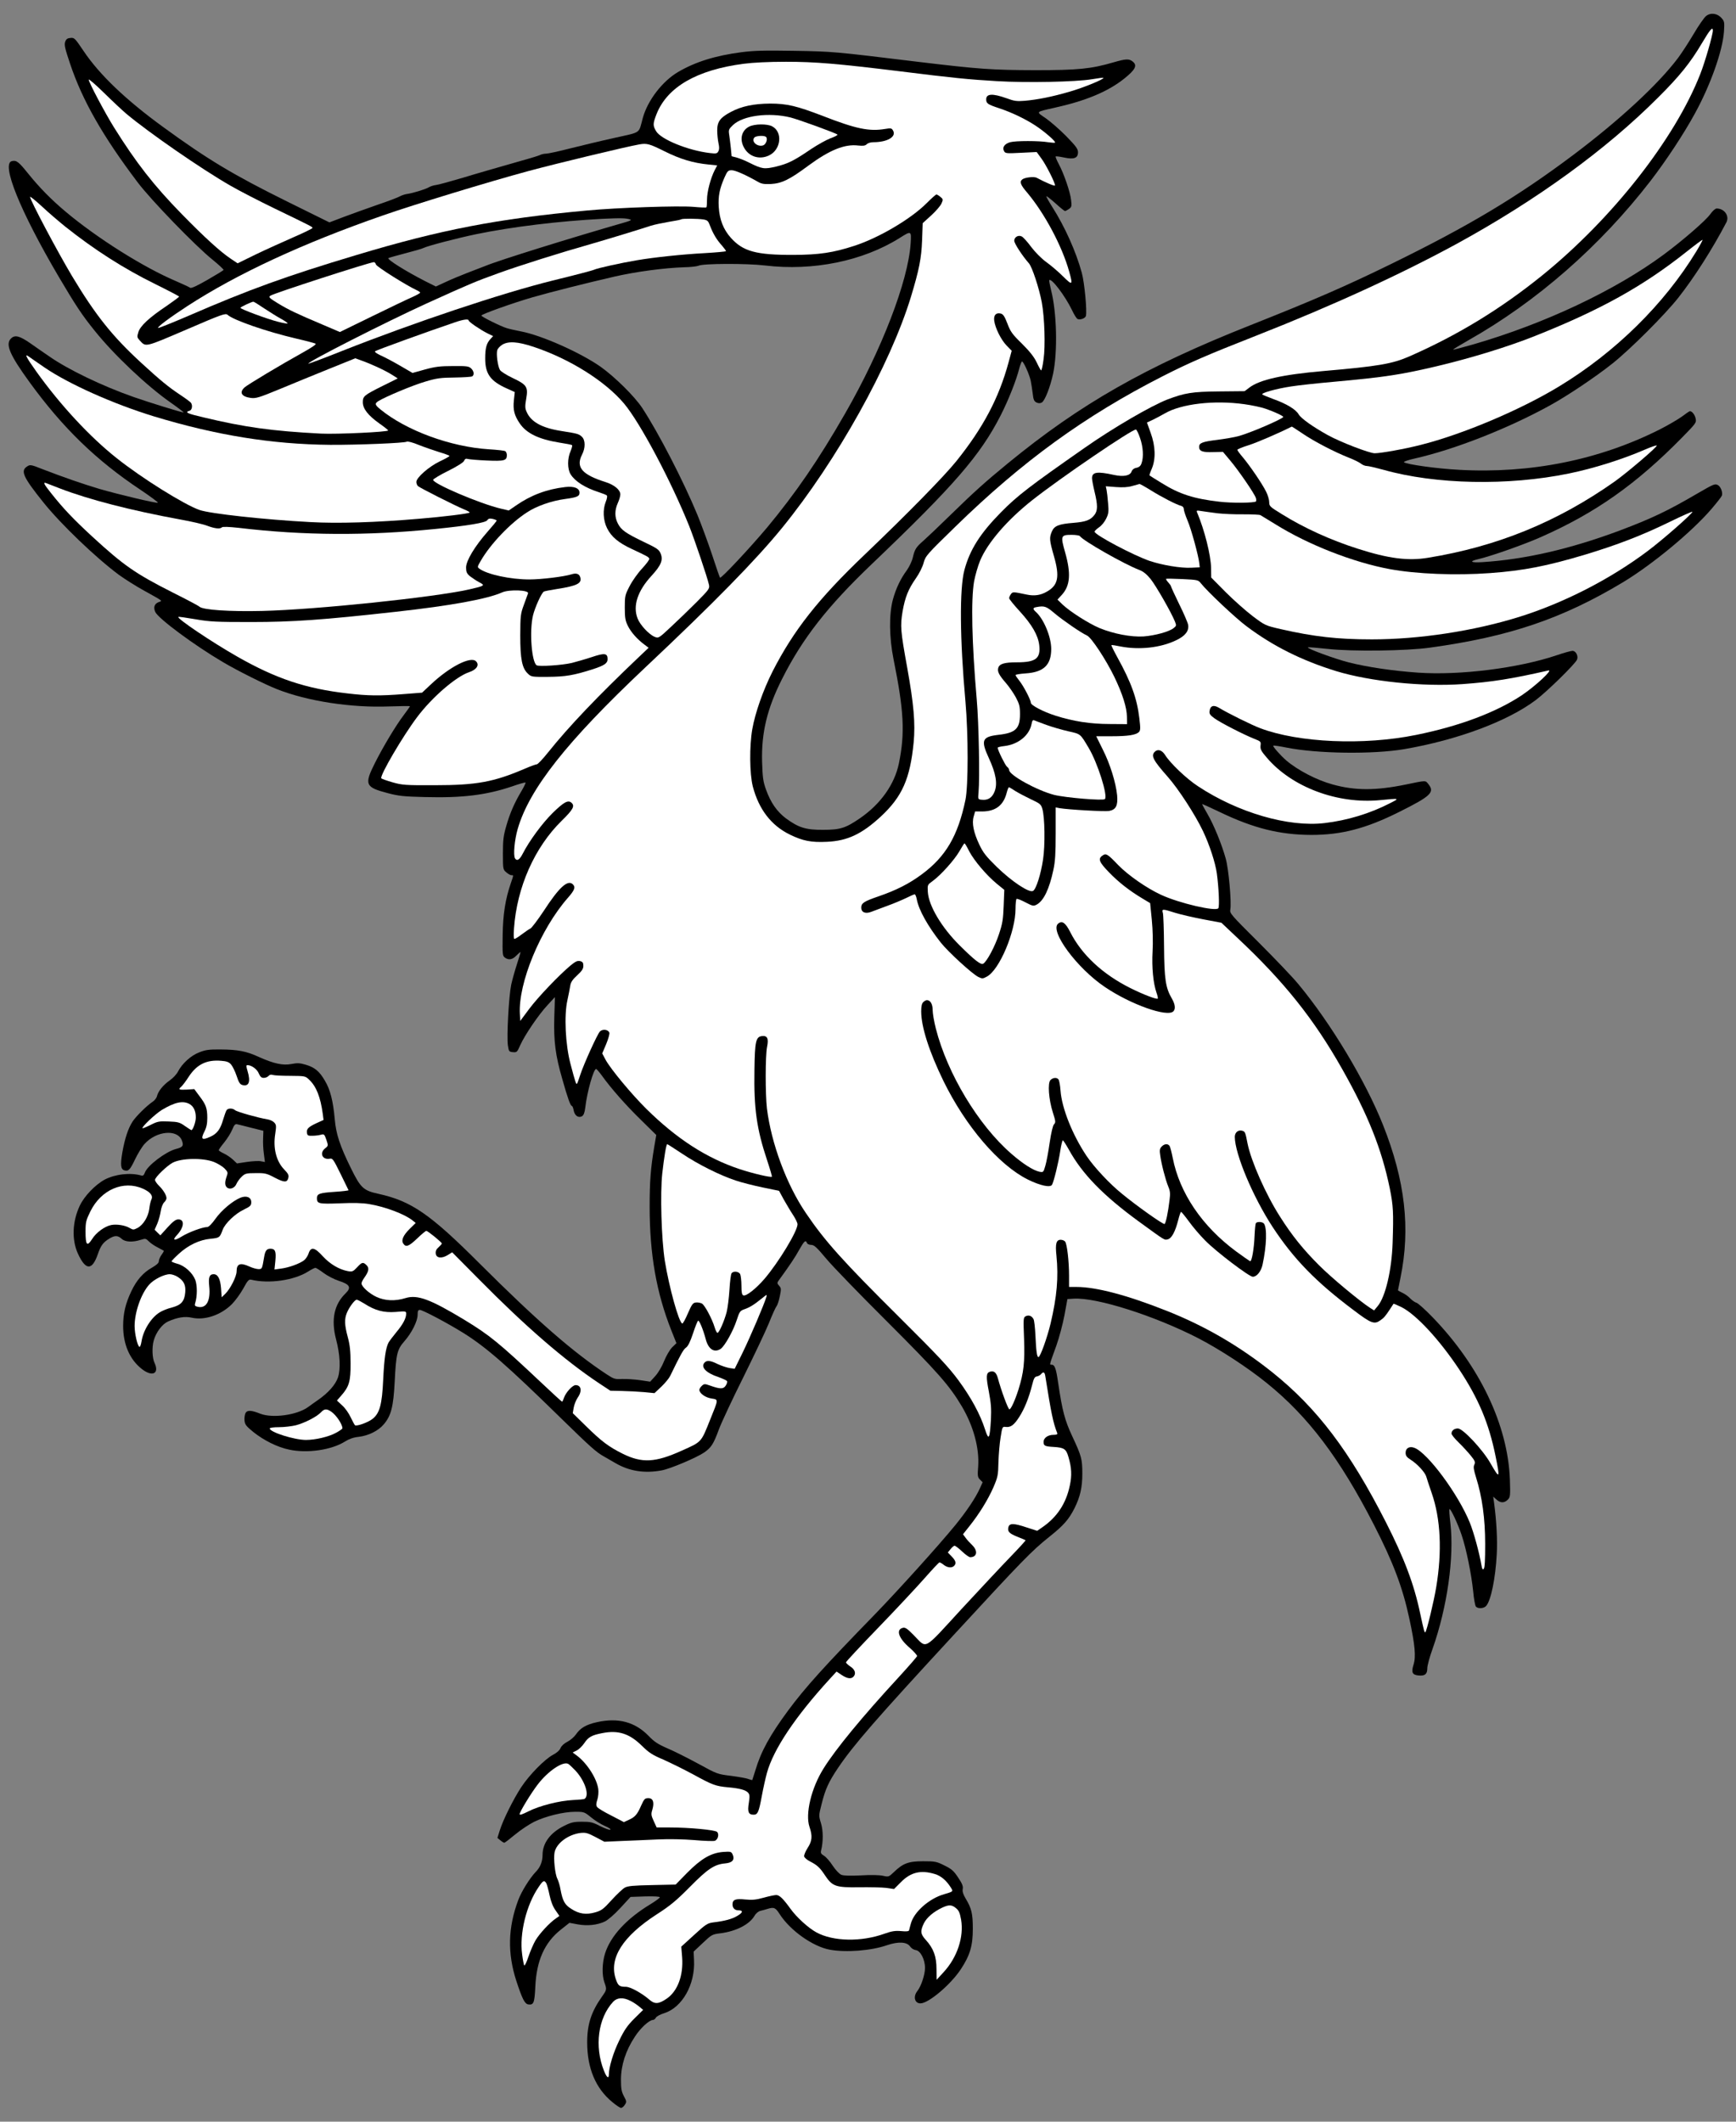 <?xml version="1.0" encoding="UTF-8" standalone="no"?>
<!DOCTYPE svg PUBLIC "-//W3C//DTD SVG 1.1//EN" "http://www.w3.org/Graphics/SVG/1.1/DTD/svg11.dtd">
<svg xmlns:dc="http://purl.org/dc/elements/1.1/" version="1.1" xmlns:xl="http://www.w3.org/1999/xlink" xmlns="http://www.w3.org/2000/svg" viewBox="40.5 65.25 283.5 346.5" width="283.5" height="346.5">
  <rect x="40.5" y="65.25" width="283.5" height="346.5" fill="#808080" stroke="none"/>
  <defs>
    <clipPath id="artboard_clip_path">
      <path d="M 40.5 65.25 L 324 65.25 L 324 358.442 L 284.746 411.75 L 40.5 411.75 Z"/>
    </clipPath>
  </defs>
  <g id="Heron_Wings_Displayed" stroke="none" stroke-opacity="1" stroke-dasharray="none" fill="none" fill-opacity="1">
    <title>Heron Wings Displayed</title>
    <g id="Heron_Wings_Displayed_Art" clip-path="url(#artboard_clip_path)">
      <title>Art</title>
      <g id="Group_105">
        <g id="Graphic_104">
          <path d="M 319.117 67.864 C 318.804 68.114 317.868 69.446 317.056 70.841 C 316.244 72.215 315.099 73.964 314.537 74.714 C 311.268 79.065 304.897 84.936 297.423 90.557 C 288.242 97.448 280.373 102.153 267.653 108.377 C 260.241 112 255.12 114.228 244.669 118.371 C 227.556 125.157 216.917 131.216 205.092 140.917 C 201.407 143.936 199.513 145.643 195.828 149.245 C 193.892 151.139 191.872 153.055 191.352 153.513 C 190.103 154.595 189.895 154.928 189.582 156.24 C 189.457 156.844 188.999 157.801 188.604 158.363 C 187.542 159.8 186.813 161.361 186.314 163.172 C 185.668 165.567 185.71 169.356 186.418 172.895 C 188.125 181.347 188.312 184.97 187.292 189.945 C 186.584 193.339 184.336 196.524 181.005 198.835 C 178.59 200.5 177.736 200.771 174.905 200.771 C 172.095 200.792 170.929 200.417 168.868 198.918 C 167.39 197.815 166.349 196.316 165.599 194.213 C 165.12 192.881 165.037 192.256 164.954 189.654 C 164.829 184.928 165.766 180.972 168.222 176.122 C 171.553 169.501 175.655 164.255 182.879 157.364 C 196.328 144.519 200.575 139.626 203.926 133.069 C 205.155 130.654 206.487 127.323 206.966 125.366 C 207.133 124.783 207.32 124.283 207.403 124.283 C 207.653 124.283 208.59 126.386 208.819 127.406 C 208.923 127.926 209.069 128.884 209.152 129.55 C 209.256 130.529 209.381 130.799 209.777 130.987 C 210.089 131.132 210.38 131.132 210.63 130.987 C 211.13 130.716 212.025 128.426 212.483 126.261 C 213.232 122.701 213.087 116.289 212.15 112.645 C 211.942 111.792 211.796 111.042 211.858 111.001 C 212.212 110.626 214.44 113.582 215.543 115.851 C 215.897 116.622 216.314 117.288 216.48 117.35 C 216.938 117.538 217.729 117.225 217.833 116.851 C 218.042 116.06 217.604 111.396 217.167 109.814 C 216.23 106.358 214.398 102.278 212.358 99.072 C 211.775 98.155 211.338 97.364 211.38 97.302 C 211.442 97.26 212.108 97.781 212.879 98.468 C 213.628 99.155 214.336 99.717 214.419 99.717 C 214.502 99.717 214.794 99.571 215.065 99.384 C 215.502 99.072 215.543 98.926 215.418 97.926 C 215.273 96.594 214.232 93.575 213.399 92.035 C 213.066 91.41 212.837 90.848 212.899 90.806 C 212.941 90.744 213.566 90.827 214.253 90.973 C 215.897 91.327 216.543 91.077 216.543 90.119 C 216.543 89.578 216.23 89.141 214.627 87.496 C 213.566 86.414 212.046 85.102 211.275 84.561 C 209.652 83.457 209.548 83.562 212.691 82.854 C 217.854 81.709 221.435 80.21 224.1 78.086 C 225.911 76.629 226.265 75.942 225.495 75.317 C 224.891 74.818 224.391 74.838 222.309 75.442 C 218.666 76.504 216.543 76.712 209.568 76.712 C 202.448 76.691 200.429 76.546 190.519 75.359 C 176.696 73.673 176.508 73.652 170.221 73.548 C 165.37 73.464 163.684 73.506 161.581 73.777 C 157.313 74.339 154.107 75.338 151.276 76.983 C 148.673 78.503 146.259 81.646 145.467 84.54 C 144.76 87.142 145.301 86.768 140.866 87.767 C 138.68 88.246 135.412 89.037 133.58 89.495 C 131.727 89.974 129.978 90.348 129.645 90.348 C 129.333 90.348 128.896 90.453 128.667 90.577 C 128.438 90.702 126.397 91.306 124.149 91.931 C 121.901 92.576 118.32 93.596 116.217 94.242 C 114.114 94.866 112.074 95.428 111.679 95.47 C 111.283 95.512 110.763 95.699 110.513 95.845 C 110.013 96.157 107.91 96.802 106.974 96.927 C 106.661 96.969 106.141 97.135 105.829 97.302 C 105.516 97.489 103.872 98.114 102.144 98.697 C 100.436 99.301 97.959 100.175 96.647 100.675 L 94.295 101.57 L 87.383 98.155 C 78.639 93.825 74.455 91.327 67.147 85.997 C 61.047 81.563 56.738 77.441 54.156 73.589 C 52.741 71.487 52.637 71.383 52.012 71.445 C 51.512 71.487 51.304 71.632 51.138 72.09 C 50.971 72.59 51.117 73.194 51.95 75.671 C 53.948 81.646 57.3 87.517 62.983 95.033 C 65.149 97.906 72.435 105.442 75.246 107.69 C 76.245 108.502 77.036 109.252 77.015 109.335 C 76.974 109.418 75.787 110.147 74.371 110.959 C 72.706 111.917 71.727 112.375 71.561 112.25 C 71.436 112.146 70.395 111.667 69.25 111.167 C 64.024 108.96 56.426 104.193 51.242 99.842 C 48.91 97.885 46.995 95.949 45.079 93.575 C 43.56 91.681 43.185 91.389 42.456 91.556 C 40.624 91.931 43.789 99.738 50.097 110.459 C 52.824 115.081 53.907 116.726 55.947 119.245 C 59.07 123.159 64.482 128.28 68.355 130.987 C 69.625 131.882 70.582 132.611 70.478 132.611 C 70.145 132.611 64.691 130.924 62.276 130.071 C 57.175 128.28 51.616 125.595 48.598 123.492 C 47.64 122.847 46.245 121.868 45.475 121.327 C 43.705 120.098 42.935 119.89 42.29 120.536 C 41.353 121.472 42.061 123.159 45.288 127.614 C 50.742 135.13 56.217 140.438 63.483 145.268 C 65.128 146.372 66.377 147.309 66.273 147.35 C 65.961 147.454 59.923 146.018 56.759 145.102 C 53.969 144.269 50.971 143.228 47.453 141.875 C 45.517 141.105 45.412 141.105 44.913 141.438 C 43.809 142.146 44.288 143.186 47.578 147.288 C 50.409 150.827 56.113 156.302 59.923 159.134 C 60.881 159.821 62.713 160.987 64.004 161.694 C 67.251 163.506 67.064 163.339 66.398 163.589 C 65.711 163.859 65.523 164.442 65.856 165.192 C 66.356 166.274 72.185 170.605 76.932 173.394 C 79.285 174.789 83.698 176.996 85.697 177.787 C 90.672 179.765 97.876 180.868 104.08 180.619 C 105.933 180.556 107.452 180.535 107.452 180.598 C 107.452 180.639 107.015 181.264 106.495 181.951 C 105.162 183.7 103.101 187.135 101.727 189.862 C 99.958 193.38 100.145 193.818 103.809 194.775 C 105.599 195.254 106.453 195.337 109.867 195.421 C 115.967 195.587 119.881 195.108 124.087 193.693 C 125.252 193.276 126.273 193.006 126.314 193.047 C 126.377 193.11 126.085 193.714 125.669 194.421 C 124.503 196.378 123.753 198.106 123.171 200.167 C 122.713 201.75 122.629 202.437 122.629 204.643 C 122.629 207.183 122.65 207.267 123.171 207.704 C 123.462 207.974 123.858 208.183 124.024 208.183 C 124.378 208.183 124.399 208.099 123.92 209.494 C 123.025 212.097 122.629 214.595 122.588 218.03 C 122.546 221.09 122.567 221.34 122.942 221.632 C 123.566 222.09 124.191 221.985 124.836 221.298 C 125.169 220.965 125.461 220.716 125.502 220.736 C 125.523 220.778 125.273 221.632 124.94 222.652 C 124.607 223.672 124.17 225.212 123.982 226.066 C 123.587 228.002 123.233 234.539 123.441 235.976 C 123.587 236.954 123.629 237.017 124.253 237.079 C 124.898 237.142 124.961 237.079 125.461 235.934 C 126.189 234.31 128.438 230.979 129.916 229.397 L 131.123 228.085 L 131.019 231.416 C 130.915 235.309 131.186 237.537 132.331 241.493 C 133.205 244.595 133.663 245.865 133.892 245.865 C 133.975 245.865 134.121 246.198 134.184 246.593 C 134.35 247.447 134.933 247.863 135.537 247.551 C 135.808 247.384 135.974 246.989 136.078 246.135 C 136.37 243.575 137.431 239.827 137.848 239.827 C 137.931 239.827 138.368 240.327 138.805 240.931 C 140.284 242.992 142.719 245.76 145.197 248.175 L 147.674 250.611 L 147.341 252.547 C 146.758 256.024 146.592 258.168 146.592 262.311 C 146.592 270.098 147.695 276.385 150.152 282.568 L 150.964 284.608 L 150.256 285.295 C 149.86 285.712 149.319 286.649 148.965 287.502 C 148.611 288.397 148.028 289.397 147.528 289.959 L 146.675 290.896 L 145.009 290.646 C 144.114 290.521 142.803 290.438 142.095 290.458 C 140.929 290.521 140.742 290.458 139.597 289.709 C 134.08 286.086 128.167 280.923 118.799 271.576 C 110.742 263.519 107.681 261.416 102.352 260.229 C 99.833 259.688 99.395 259.272 97.772 255.962 C 96.002 252.36 95.377 250.445 95.169 248.051 C 94.899 245.053 94.441 243.2 93.545 241.722 C 92.65 240.181 91.88 239.556 90.381 239.119 C 89.465 238.849 89.049 238.828 88.091 239.015 C 86.696 239.286 85.197 238.953 82.782 237.87 C 80.763 236.933 79.368 236.663 76.557 236.642 C 74.6 236.621 74.059 236.704 73.018 237.121 C 71.665 237.641 70.228 238.953 69.562 240.264 C 69.333 240.702 68.729 241.347 68.209 241.701 C 67.168 242.429 66.356 243.429 66.148 244.22 C 66.085 244.532 65.773 244.949 65.461 245.157 C 64.503 245.781 62.671 247.593 62.13 248.446 C 61.422 249.549 60.881 251.194 60.485 253.422 C 60.131 255.504 60.215 256.191 60.798 256.378 C 61.464 256.586 61.734 256.316 62.546 254.608 C 62.983 253.692 63.671 252.547 64.108 252.069 C 66.023 249.945 69.416 249.612 70.187 251.465 C 70.541 252.36 70.374 252.61 69.208 252.901 C 67.564 253.339 64.566 255.608 64.17 256.732 C 64.004 257.169 63.858 257.315 63.587 257.232 C 61.797 256.711 59.299 257.003 57.591 257.898 C 56.03 258.751 54.26 260.604 53.532 262.145 C 52.303 264.747 52.199 267.724 53.219 269.973 C 54.489 272.742 55.53 272.783 56.467 270.098 C 56.946 268.682 57.342 268.141 58.341 267.537 C 59.257 266.975 59.736 266.996 60.36 267.558 C 60.922 268.099 62.172 268.161 63.504 267.724 C 64.253 267.495 64.316 267.495 64.816 267.995 C 65.107 268.286 65.752 268.724 66.252 268.973 C 66.752 269.244 67.21 269.473 67.251 269.515 C 67.293 269.536 67.126 269.848 66.877 270.181 C 66.627 270.535 66.439 270.993 66.439 271.222 C 66.439 271.513 66.085 271.826 65.336 272.263 C 63.879 273.075 62.796 274.324 61.943 276.135 C 60.985 278.154 60.61 279.778 60.61 281.798 C 60.61 284.816 61.693 287.294 63.671 288.834 C 65.378 290.167 66.564 289.584 65.732 287.814 C 65.357 287.044 65.294 285.274 65.607 284.171 C 65.981 282.818 66.981 281.506 67.938 281.069 C 69.479 280.382 70.707 280.195 71.811 280.445 C 73.913 280.923 76.578 280.028 78.369 278.238 C 78.91 277.696 79.743 276.551 80.221 275.698 C 80.929 274.386 81.137 274.157 81.512 274.241 C 84.427 274.948 88.549 274.345 90.818 272.908 C 91.339 272.575 91.88 272.304 92.005 272.304 C 92.13 272.304 92.734 272.679 93.337 273.137 C 93.941 273.595 95.065 274.178 95.835 274.428 C 97.647 275.011 97.917 275.51 96.939 276.468 C 95.065 278.279 94.545 280.757 95.377 283.963 C 96.044 286.482 96.148 288.814 95.69 290.209 C 95.294 291.374 94.149 292.686 92.484 293.852 C 91.984 294.185 91.255 294.726 90.818 295.038 C 89.028 296.35 85.01 296.912 82.99 296.121 C 81.533 295.538 80.867 295.517 80.596 296.017 C 80.471 296.267 80.388 296.808 80.43 297.245 C 80.492 297.891 80.679 298.14 81.845 299.098 C 83.594 300.493 85.801 301.596 87.716 301.992 C 90.672 302.637 94.649 302.054 96.856 300.66 C 97.48 300.264 98.209 299.993 99.042 299.91 C 100.665 299.723 102.268 298.932 103.164 297.87 C 104.371 296.475 104.746 294.976 104.954 290.937 C 105.183 286.357 105.35 285.649 106.536 284.296 C 107.744 282.922 108.701 281.007 108.701 279.966 C 108.701 279.362 108.785 279.175 109.055 279.175 C 109.513 279.175 113.531 281.298 116.175 282.943 C 119.902 285.274 123.275 288.21 132.227 296.975 C 136.848 301.492 137.889 302.429 139.097 303.095 C 139.43 303.283 140.284 303.782 141.012 304.199 C 143.261 305.51 145.738 305.906 148.549 305.385 C 149.943 305.136 154.211 303.324 155.481 302.471 C 156.647 301.659 157.022 301.097 157.917 298.64 C 158.354 297.495 160.124 293.706 161.873 290.209 C 163.601 286.711 165.495 282.735 166.057 281.361 C 166.598 279.986 167.181 278.717 167.327 278.55 C 167.473 278.383 167.702 277.655 167.848 276.947 C 168.097 275.76 168.077 275.615 167.743 275.24 C 167.41 274.865 167.39 274.761 167.639 274.407 C 169.534 271.805 170.387 270.514 171.033 269.327 C 171.845 267.891 172.074 267.703 172.282 268.245 C 172.344 268.411 172.657 268.557 172.969 268.557 C 173.448 268.557 173.864 268.932 175.426 270.805 C 176.446 272.034 180.943 276.676 185.439 281.152 C 193.642 289.355 195.537 291.499 197.577 294.934 C 199.471 298.14 200.45 301.742 200.242 304.74 C 200.117 306.301 200.158 306.51 200.554 306.905 L 200.97 307.322 L 200.491 308.383 C 199.784 309.924 198.326 312.089 196.515 314.317 C 193.809 317.627 187.23 324.913 183.441 328.827 C 175.072 337.425 171.99 340.84 169.201 344.608 C 166.265 348.584 164.766 351.291 163.871 354.33 C 163.601 355.184 163.372 355.913 163.351 355.954 C 163.33 355.975 163.038 355.913 162.705 355.788 C 162.372 355.642 161.102 355.434 159.874 355.267 C 157.667 354.997 157.605 354.976 154.565 353.31 C 152.879 352.394 150.61 351.249 149.527 350.791 C 147.945 350.104 147.341 349.709 146.404 348.73 C 144.197 346.461 141.449 345.732 137.993 346.502 C 136.203 346.898 135.266 347.46 134.558 348.501 C 134.288 348.897 133.663 349.438 133.184 349.688 C 132.643 349.958 132.185 350.375 132.039 350.729 C 131.894 351.103 131.415 351.52 130.811 351.832 C 129.458 352.54 126.918 355.142 125.606 357.141 C 124.316 359.119 122.65 362.47 122.109 364.198 L 121.734 365.406 L 122.213 365.801 C 122.484 366.03 122.775 366.197 122.858 366.197 C 122.942 366.197 123.733 365.593 124.607 364.865 C 125.502 364.115 126.897 363.199 127.709 362.783 C 129.583 361.867 132.518 361.138 134.433 361.138 C 135.87 361.138 135.932 361.159 137.036 362.054 C 137.66 362.575 138.68 363.199 139.305 363.47 C 139.95 363.74 140.325 364.011 140.159 364.073 C 139.992 364.115 139.243 363.844 138.493 363.47 C 137.286 362.845 136.932 362.762 135.537 362.762 C 134.184 362.762 133.767 362.866 132.601 363.449 C 130.374 364.552 129.104 366.259 129.104 368.175 C 129.104 369.257 128.729 370.215 127.98 370.964 C 127.001 372.005 125.669 374.129 125.148 375.524 C 123.441 380.041 123.358 384.247 124.815 388.744 C 125.794 391.721 126.189 392.512 126.772 392.595 C 127.647 392.72 127.792 392.366 127.917 389.764 C 128.105 385.454 129.416 382.498 132.102 380.375 L 133.497 379.271 L 134.829 379.521 C 136.411 379.812 138.014 379.646 139.263 379.063 C 139.784 378.813 140.825 377.918 141.803 376.856 L 143.469 375.045 L 145.863 374.962 C 147.362 374.92 148.257 374.983 148.257 375.107 C 148.257 375.212 147.57 375.711 146.758 376.211 C 142.823 378.584 140.2 381.436 139.305 384.288 C 138.826 385.829 138.785 387.807 139.201 388.994 C 139.617 390.139 139.597 390.222 138.805 391.325 C 137.057 393.803 136.39 395.843 136.39 398.778 C 136.39 403.025 137.764 406.315 140.513 408.563 C 141.137 409.084 141.762 409.5 141.928 409.5 C 142.074 409.5 142.365 409.271 142.532 409 C 142.844 408.522 142.844 408.438 142.386 407.585 C 141.991 406.835 141.907 406.377 141.907 404.816 C 141.928 402.505 142.678 400.152 144.156 397.904 C 145.051 396.488 146.529 395.135 147.133 395.135 C 147.279 395.135 147.508 394.969 147.612 394.76 C 147.716 394.552 148.34 394.219 148.965 394.032 C 151.921 393.095 154.045 389.327 153.837 385.371 L 153.774 383.976 L 155.273 382.561 C 156.73 381.187 156.814 381.145 158.188 380.978 C 160.728 380.645 162.872 379.542 163.705 378.147 C 163.954 377.71 164.35 377.397 164.683 377.314 C 164.975 377.252 165.495 377.106 165.828 377.002 C 166.89 376.669 167.14 376.773 167.827 377.856 C 169.555 380.541 173.26 383.164 176.029 383.664 C 178.673 384.143 182.754 383.83 185.335 382.935 C 187.23 382.29 188.625 382.373 189.145 383.164 C 189.333 383.435 189.728 383.685 190.04 383.726 C 190.811 383.81 191.56 385.246 191.56 386.641 C 191.56 387.724 190.936 389.618 190.311 390.409 C 189.582 391.325 189.874 392.429 190.811 392.429 C 192.143 392.429 195.766 389.347 197.41 386.849 C 198.909 384.58 199.367 383.019 199.367 380.25 C 199.367 377.772 199.159 376.898 198.201 375.316 C 197.785 374.608 197.639 374.15 197.722 373.754 C 197.806 373.296 197.639 372.88 196.973 371.88 C 196.244 370.777 195.911 370.486 194.725 369.903 C 193.434 369.257 193.184 369.216 191.248 369.216 C 188.875 369.216 187.958 369.549 186.46 371.006 C 185.648 371.776 185.606 371.797 184.69 371.589 C 184.128 371.464 182.712 371.423 181.109 371.527 C 179.277 371.61 178.278 371.589 177.882 371.423 C 177.549 371.277 176.966 370.652 176.487 369.944 C 176.05 369.257 175.405 368.529 175.072 368.32 C 174.572 368.029 174.489 367.863 174.593 367.446 C 174.947 366.03 174.947 364.24 174.572 363.012 C 174.197 361.783 174.197 361.742 174.676 359.868 C 175.28 357.432 175.821 356.266 177.341 353.997 C 179.902 350.208 183.503 346.065 196.244 332.262 C 207.549 320 208.944 318.564 211.858 316.232 C 214.211 314.358 215.044 313.401 215.981 311.548 C 216.897 309.695 217.25 308.175 217.25 305.927 C 217.25 303.533 217.126 303.054 215.585 299.764 C 214.398 297.224 213.982 295.663 213.316 291.166 C 212.962 288.71 212.754 288.127 212.233 288.127 C 211.858 288.127 211.838 288.252 213.003 285.025 C 213.461 283.734 214.065 281.485 214.336 280.028 L 214.815 277.405 L 215.814 277.343 C 219.541 277.093 229.076 280.132 236.258 283.838 C 239.735 285.649 244.273 288.605 247.354 291.104 C 254.12 296.558 259.284 303.387 264.863 314.254 C 268.007 320.375 269.568 324.518 270.651 329.577 C 271.587 333.907 271.754 335.822 271.338 337.113 C 270.942 338.383 271.129 338.8 272.212 338.883 C 273.211 338.966 273.586 338.654 273.586 337.696 C 273.586 337.28 273.961 335.864 274.44 334.552 C 276.855 327.703 278 319.605 277.354 313.984 C 277.209 312.797 277.146 311.777 277.209 311.714 C 277.375 311.548 278.562 314.046 279.207 315.982 C 279.957 318.231 280.789 322.29 281.081 325.163 C 281.185 326.35 281.393 327.453 281.518 327.62 C 281.851 328.015 282.83 327.953 283.204 327.516 C 283.975 326.641 284.724 323.019 284.932 319.043 C 285.057 316.794 284.891 313.65 284.495 310.715 L 284.349 309.674 L 284.87 310.132 C 285.515 310.736 286.161 310.736 286.723 310.174 C 287.139 309.757 287.16 309.57 287.077 306.884 C 286.743 297.995 282.163 288.356 274.44 280.361 C 273.253 279.133 272.066 278.071 271.816 278.009 C 271.587 277.946 271.129 277.634 270.817 277.322 C 270.526 276.989 269.943 276.572 269.526 276.385 C 269.131 276.197 268.798 276.01 268.798 275.969 C 268.798 275.927 268.985 274.99 269.214 273.887 C 270.859 265.851 269.964 258.064 266.362 248.987 C 263.51 241.805 257.847 232.374 252.538 225.983 C 251.601 224.838 248.666 221.777 246.064 219.175 C 241.442 214.574 241.296 214.407 241.421 213.762 C 241.629 212.596 241.15 207.162 240.672 205.476 C 240.026 203.144 238.715 199.938 237.695 198.19 C 237.195 197.336 236.799 196.607 236.82 196.566 C 236.862 196.545 238.153 197.128 239.714 197.877 C 245.21 200.521 249.499 201.583 254.641 201.604 C 259.575 201.604 263.551 200.563 268.902 197.898 C 274.169 195.275 274.835 194.65 273.773 193.318 C 273.253 192.673 273.482 192.673 270.047 193.38 C 265.175 194.38 261.782 194.38 258.118 193.36 C 255.515 192.652 252.413 191.028 250.56 189.446 C 249.603 188.613 248.312 187.156 248.437 187.031 C 248.499 186.968 249.478 187.114 250.602 187.343 C 255.599 188.342 264.717 188.467 269.839 187.593 C 278.52 186.094 286.681 183.054 291.303 179.578 C 293.156 178.183 297.694 173.728 298.027 172.999 C 298.298 172.416 297.861 171.542 297.299 171.542 C 297.07 171.542 295.904 171.854 294.759 172.249 C 288.492 174.373 278.853 175.58 272.066 175.102 C 267.944 174.81 263.843 174.206 260.783 173.436 C 258.492 172.853 253.892 171.167 254.1 170.98 C 254.141 170.917 255.619 171.042 257.368 171.229 C 261.261 171.667 270.151 171.562 274.002 171.021 C 286.993 169.231 295.633 166.295 305.543 160.341 C 310.331 157.447 316.785 152.118 320.012 148.35 C 320.865 147.35 321.636 146.372 321.698 146.184 C 321.865 145.685 321.511 144.727 321.053 144.477 C 320.553 144.207 320.345 144.311 317.722 145.83 C 312.809 148.703 310.269 149.911 304.918 151.93 C 296.924 154.907 289.533 156.615 282.601 157.052 C 280.644 157.177 280.331 156.927 281.976 156.552 C 284.079 156.052 289.346 154.2 292.115 152.971 C 301.025 149.037 307.708 144.332 315.182 136.712 C 317.451 134.401 317.555 134.276 317.41 133.61 C 317.285 132.985 316.827 132.402 316.473 132.402 C 316.389 132.402 315.827 132.777 315.203 133.256 C 314.578 133.714 312.913 134.692 311.476 135.421 C 301.608 140.376 290.428 142.624 278.812 141.979 C 275.147 141.792 270.13 141.084 269.776 140.73 C 269.672 140.647 270.505 140.355 271.65 140.105 C 278.062 138.648 286.764 135.234 293.572 131.486 C 296.528 129.862 301.108 126.781 303.877 124.575 C 306.834 122.201 312.371 116.663 314.578 113.874 C 317.201 110.543 320.137 105.942 322.427 101.57 C 322.968 100.529 322.115 99.301 320.845 99.301 C 320.616 99.301 320.199 99.675 319.804 100.217 C 319.137 101.195 315.411 104.443 312.184 106.837 C 304.294 112.666 292.802 118.1 281.102 121.493 C 279.332 121.993 277.875 122.389 277.812 122.347 C 277.771 122.305 278.895 121.618 280.29 120.827 C 291.449 114.519 301.795 105.463 310.019 94.824 C 312.6 91.473 315.494 87.08 317.285 83.791 C 319.825 79.169 321.802 73.589 322.031 70.467 C 322.135 68.905 322.115 68.739 321.657 68.218 C 320.97 67.427 319.887 67.26 319.117 67.864 Z M 143.469 101.112 L 143.469 101.112 C 143.656 101.174 143.323 101.341 142.74 101.507 C 133.767 104.089 122.046 107.732 119.735 108.69 C 119.215 108.898 117.903 109.398 116.821 109.814 C 115.738 110.23 114.135 110.897 113.261 111.313 L 111.679 112.042 L 109.971 111.188 C 106.828 109.585 103.622 107.586 103.934 107.399 C 104.101 107.316 105.37 106.962 106.724 106.608 C 108.098 106.254 109.409 105.879 109.638 105.754 C 110.409 105.38 115.218 104.13 118.32 103.485 C 124.087 102.298 131.706 101.362 138.889 100.987 C 141.949 100.841 142.74 100.862 143.469 101.112 Z M 189.208 105.067 L 189.208 105.067 C 188.791 111.209 184.482 122.389 178.528 132.756 C 174.176 140.355 170.45 145.768 165.766 151.41 C 162.893 154.824 158.271 159.758 158.084 159.592 C 158.021 159.529 157.438 157.843 156.793 155.865 C 156.127 153.866 155.044 150.931 154.399 149.349 C 152.109 143.811 148.07 135.983 145.384 131.882 C 144.135 129.987 140.929 126.823 138.597 125.157 C 135.287 122.826 128.896 119.994 125.565 119.37 C 124.711 119.203 123.67 118.974 123.275 118.849 C 122.296 118.558 119.111 116.976 119.111 116.788 C 119.111 116.559 124.461 114.665 127.438 113.811 C 130.54 112.916 136.266 111.48 140.866 110.418 C 144.426 109.606 149.007 109.002 152.213 108.898 C 153.295 108.877 154.336 108.752 154.565 108.648 C 155.252 108.273 162.456 108.253 165.433 108.607 C 173.26 109.543 181.38 107.899 187.396 104.13 C 189.333 102.902 189.353 102.902 189.208 105.067 Z M 81.575 249.445 L 83.511 249.924 L 83.469 251.173 C 83.428 251.86 83.49 253.005 83.594 253.713 L 83.761 255.025 L 83.115 254.9 C 82.761 254.817 81.741 254.879 80.846 255.004 L 79.201 255.254 L 78.535 254.629 C 78.181 254.296 77.515 253.838 77.057 253.63 C 76.599 253.422 76.224 253.172 76.224 253.089 C 76.224 252.985 76.641 252.402 77.14 251.798 C 77.64 251.173 78.223 250.237 78.431 249.716 C 78.743 248.946 78.91 248.779 79.243 248.862 C 79.472 248.904 80.534 249.175 81.575 249.445 Z" fill="black"/>
        </g>
        <g id="Graphic_103">
          <path d="M 320.22 70.238 C 320.22 70.945 318.929 75.421 318.159 77.358 C 313.995 87.975 303.773 100.987 292.323 110.251 C 285.536 115.727 278.583 119.974 270.671 123.45 C 267.861 124.679 265.55 125.074 256.619 125.844 C 249.936 126.427 246.23 127.26 244.523 128.551 L 243.753 129.134 L 239.568 129.175 C 235.175 129.217 233.968 129.425 231.157 130.487 C 228.472 131.528 222.309 135.109 217.646 138.377 C 208.673 144.644 206.675 146.164 203.947 148.932 C 200.554 152.388 198.888 155.012 197.993 158.343 C 197.181 161.382 197.244 169.647 198.16 179.765 C 198.639 185.22 198.639 193.589 198.16 195.9 C 196.931 201.77 194.954 205.143 191.04 208.037 C 188.999 209.557 186.876 210.639 183.961 211.639 C 181.546 212.471 181.151 212.742 181.151 213.491 C 181.151 214.262 181.859 214.532 182.795 214.158 C 183.212 213.991 184.398 213.554 185.419 213.179 C 186.46 212.804 187.834 212.221 188.479 211.909 C 189.145 211.576 189.77 211.305 189.874 211.305 C 189.978 211.305 190.124 211.659 190.207 212.076 C 190.519 213.845 192.039 216.531 194.142 219.196 C 195.391 220.757 199.284 224.317 200.262 224.796 C 200.908 225.108 200.991 225.108 201.678 224.734 C 203.718 223.63 206.341 217.426 206.341 213.679 C 206.341 212.846 206.425 212.117 206.508 212.055 C 206.612 211.992 207.257 212.242 207.965 212.617 C 209.173 213.242 209.277 213.262 209.818 212.971 C 210.942 212.346 211.858 210.452 212.525 207.308 C 212.816 205.976 212.899 204.643 212.899 201.354 L 212.899 197.107 L 213.524 197.232 C 215.002 197.482 220.935 197.815 221.622 197.69 C 222.747 197.482 223.08 196.816 222.934 195.129 C 222.726 193.068 221.789 190.008 220.581 187.635 L 219.52 185.49 L 222.039 185.49 C 224.745 185.49 225.994 185.282 226.494 184.803 C 226.744 184.533 226.765 184.199 226.556 182.513 C 226.182 179.328 225.224 176.663 222.976 172.603 C 222.393 171.542 221.956 170.646 221.997 170.605 C 222.039 170.563 222.726 170.667 223.517 170.834 C 226.556 171.417 230.012 171.042 232.531 169.834 C 234.051 169.127 234.697 168.294 234.53 167.295 C 234.468 166.941 233.822 165.421 233.073 163.922 C 232.344 162.423 231.74 161.111 231.74 161.028 C 231.74 160.924 231.532 160.633 231.282 160.362 C 231.032 160.091 230.887 159.841 230.928 159.779 C 230.991 159.737 232.178 159.758 233.593 159.821 C 236.05 159.946 236.196 159.966 236.591 160.487 C 237.674 161.861 242.275 166.191 244.065 167.524 C 248.416 170.792 253.1 173.124 258.701 174.852 C 264.218 176.538 272.857 177.433 279.311 176.975 C 284.224 176.621 287.326 176.122 293.364 174.748 C 294.197 174.56 291.282 177.267 289.034 178.787 C 284.807 181.597 278.832 183.845 271.712 185.282 C 263.197 187.01 252.58 186.552 246.313 184.179 C 244.96 183.679 241.046 181.743 239.61 180.868 C 238.694 180.306 238.132 180.494 238.028 181.389 C 237.965 181.826 238.132 182.055 238.819 182.555 C 239.818 183.283 243.565 185.199 245.273 185.886 C 246.397 186.323 246.438 186.365 246.355 187.01 C 246.293 187.593 246.438 187.905 247.396 189.009 C 251.497 193.818 258.95 196.607 265.904 195.92 C 269.11 195.608 269.11 195.608 267.507 196.42 C 264.238 198.106 260.533 199.231 256.827 199.668 C 250.914 200.376 242.649 197.961 236.133 193.651 C 234.28 192.444 231.615 189.904 230.783 188.571 C 230.262 187.739 229.575 187.53 229.076 188.03 C 228.43 188.675 228.805 189.404 231.199 192.111 C 232.948 194.088 235.717 198.356 236.966 201 C 238.048 203.29 238.964 206.122 239.214 207.87 C 239.527 210.16 239.672 213.262 239.464 213.575 C 239.089 214.158 233.073 212.763 230.116 211.389 C 227.764 210.306 224.745 208.203 223.121 206.538 C 221.373 204.706 221.123 204.56 220.54 204.977 C 219.77 205.497 219.999 206.059 221.602 207.704 C 223.163 209.328 224.953 210.722 227.077 211.992 L 228.326 212.742 L 228.597 215.469 C 228.763 217.176 228.805 219.112 228.722 220.632 C 228.576 223.214 228.826 225.837 229.367 227.378 C 229.534 227.836 229.617 228.273 229.575 228.335 C 229.388 228.502 227.244 227.69 225.078 226.607 C 220.581 224.359 217.146 221.174 215.273 217.468 C 214.502 215.948 213.961 215.552 213.295 216.094 C 211.879 217.28 216.355 223.359 220.935 226.441 C 225.141 229.293 231.116 231.416 232.115 230.417 C 232.511 230.022 232.407 229.251 231.865 228.314 C 230.845 226.566 230.637 225.15 230.595 219.841 C 230.575 217.155 230.491 214.699 230.408 214.366 C 230.2 213.658 230.325 213.658 232.407 214.324 C 233.281 214.595 235.342 215.074 236.987 215.386 L 239.964 215.948 L 242.566 218.405 C 250.165 225.525 255.057 231.645 259.679 239.827 C 263.905 247.301 266.154 252.943 267.465 259.355 C 268.027 262.145 268.09 263.269 267.923 268.245 C 267.778 272.658 266.757 277.051 265.488 278.55 L 264.905 279.258 L 264.301 278.883 C 262.552 277.759 257.826 273.824 255.89 271.867 C 253.329 269.307 251.477 267.016 249.54 263.956 C 247.209 260.313 244.815 254.9 244.232 252.006 C 243.878 250.174 243.836 250.07 243.399 249.924 C 242.733 249.716 242.15 250.174 242.15 250.924 C 242.171 253.713 245.106 260.708 248.333 265.642 C 251.768 270.868 255.411 274.615 261.553 279.216 C 264.405 281.381 264.925 281.569 265.883 280.903 C 266.508 280.486 266.757 280.174 267.486 279.07 C 267.778 278.612 268.048 278.217 268.069 278.175 C 268.111 278.134 268.694 278.404 269.401 278.737 C 271.796 279.966 275.522 283.984 278.77 288.855 C 281.955 293.664 283.642 297.682 284.724 303.012 C 285.494 306.78 285.432 306.884 283.891 304.199 C 282.601 301.95 279.394 298.536 278.583 298.536 C 277.979 298.536 277.542 298.89 277.542 299.369 C 277.542 299.556 278.062 300.202 278.707 300.826 C 279.353 301.451 280.248 302.429 280.685 302.97 C 281.372 303.824 281.456 304.032 281.268 304.449 C 281.081 304.823 281.164 305.281 281.56 306.572 C 282.538 309.674 283.038 313.234 283.038 317.419 C 283.038 320.021 282.975 321.291 282.809 321.457 C 282.621 321.645 282.538 321.499 282.434 320.895 C 282.08 318.834 281.185 315.545 280.539 313.942 C 278.666 309.299 273.649 302.512 271.483 301.7 C 270.692 301.388 270.047 301.742 270.047 302.492 C 270.047 302.991 270.213 303.22 270.859 303.637 C 271.941 304.303 273.232 305.719 273.42 306.406 C 273.503 306.718 273.898 307.904 274.294 309.05 C 275.772 313.276 276.022 318.584 275.043 324.455 C 274.669 326.745 273.503 331.575 273.274 331.804 C 273.128 331.95 273.045 331.617 272.42 328.723 C 271.421 323.956 269.818 319.73 266.82 313.838 C 260.907 302.221 255.578 295.205 248.27 289.355 C 242.858 285.045 237.278 281.798 231.012 279.32 C 224.579 276.76 219.499 275.427 216.314 275.427 L 215.085 275.427 L 215.085 273.595 C 215.085 271.263 214.752 268.39 214.44 268.016 C 214.315 267.849 213.982 267.724 213.711 267.724 C 212.983 267.724 212.816 268.39 213.024 270.327 C 213.378 273.845 213.108 276.989 212.067 281.402 C 211.505 283.734 210.38 286.878 210.089 286.878 C 209.839 286.878 209.714 285.982 209.589 283.297 C 209.527 282.068 209.402 280.882 209.277 280.674 C 208.985 280.132 208.486 279.966 207.986 280.216 C 207.611 280.424 207.611 280.632 207.736 283.921 C 207.861 287.752 207.695 289.376 206.82 292.186 C 206.258 293.956 205.592 295.413 205.342 295.413 C 205.134 295.413 203.989 292.311 203.448 290.292 C 203.198 289.397 202.802 289.063 202.157 289.272 C 201.532 289.48 201.512 290.063 201.99 292.54 C 202.344 294.435 202.407 295.309 202.323 297.1 C 202.136 300.285 201.97 300.576 201.366 298.703 C 200.575 296.225 199.097 293.498 197.015 290.667 C 195.412 288.501 193.704 286.669 187.417 280.424 C 178.111 271.18 175.217 267.953 172.115 263.373 C 168.951 258.731 166.453 251.985 165.745 246.281 C 165.474 243.928 165.474 237.683 165.766 236.226 C 166.057 234.851 165.807 234.352 164.933 234.456 C 163.934 234.581 163.767 235.309 163.705 240.014 C 163.601 246.26 164.059 249.591 165.766 254.713 C 166.245 256.149 166.598 257.377 166.557 257.419 C 166.369 257.586 163.372 256.878 161.248 256.17 C 155.877 254.379 151.005 251.236 146.05 246.343 C 143.615 243.928 140.263 239.89 139.409 238.349 L 138.847 237.287 L 139.492 235.767 C 139.846 234.914 140.075 234.081 140.013 233.894 C 139.805 233.373 138.91 233.269 138.472 233.706 C 138.056 234.123 135.849 238.994 135.266 240.764 C 134.683 242.513 134.704 242.492 134.475 241.909 C 134.371 241.618 133.996 240.306 133.663 238.994 C 132.83 235.851 132.601 231.062 133.164 228.585 C 133.351 227.731 133.559 226.67 133.622 226.253 C 133.705 225.67 133.996 225.233 134.746 224.546 C 135.537 223.817 135.766 223.464 135.766 222.985 C 135.766 222.485 135.662 222.319 135.245 222.214 C 134.829 222.11 134.496 222.256 133.726 222.881 C 131.873 224.421 128.375 228.065 126.918 230.022 L 125.461 231.978 L 125.398 230.854 C 125.107 225.816 128.75 216.989 133.247 211.868 C 134.329 210.639 134.517 210.14 134.059 209.682 C 133.226 208.849 131.81 210.14 129.27 214.054 C 128.313 215.49 127.355 216.76 127.126 216.885 C 126.897 216.989 126.273 217.426 125.71 217.843 C 125.169 218.259 124.628 218.592 124.524 218.592 C 124.378 218.592 124.357 217.988 124.44 216.864 C 124.919 210.14 127.792 203.644 132.227 199.293 C 134.121 197.44 134.433 196.857 133.788 196.316 C 133.247 195.879 132.56 196.253 130.749 198.023 C 129.041 199.709 126.918 202.603 125.856 204.685 C 125.356 205.664 124.919 205.934 124.607 205.435 C 124.295 204.935 124.524 202.416 125.044 200.625 C 126.939 194.088 133.08 186.323 145.821 174.31 C 157.084 163.714 163.975 156.677 168.243 151.431 C 177.154 140.48 185.856 124.866 189.249 113.77 C 190.582 109.377 190.977 107.441 191.081 104.505 L 191.185 101.695 L 192.601 100.404 C 193.371 99.696 194.121 98.822 194.267 98.447 C 194.537 97.843 194.516 97.76 194.079 97.406 C 193.809 97.177 193.517 97.01 193.413 97.01 C 193.33 97.01 192.601 97.656 191.831 98.426 C 189.27 101.008 183.961 104.13 180.006 105.4 C 176.55 106.525 174.281 106.858 170.117 106.879 C 163.975 106.899 161.852 106.316 159.853 104.089 C 158.625 102.715 158 101.112 157.875 99.03 C 157.771 97.239 158.021 96.053 158.812 94.242 C 159.291 93.159 159.416 93.055 159.999 93.055 C 160.582 93.055 162.247 93.784 164.288 94.949 C 164.85 95.282 165.308 95.345 166.369 95.303 C 168.181 95.199 169.43 94.595 172.532 92.285 C 175.988 89.745 178.444 88.745 180.651 89.016 C 181.463 89.099 181.775 89.058 182.046 88.808 C 182.213 88.621 182.691 88.475 183.108 88.475 C 185.398 88.475 186.897 87.6 186.355 86.601 C 186.126 86.185 186.022 86.143 185.044 86.31 C 182.442 86.747 180.276 86.289 174.926 84.207 C 170.596 82.541 169.013 82.167 166.265 82.167 C 163.559 82.188 161.602 82.604 159.874 83.52 C 158.104 84.457 157.626 85.102 157.626 86.559 C 157.626 87.205 157.73 88.142 157.834 88.641 C 157.979 89.266 157.979 89.661 157.813 89.953 C 157.626 90.328 157.459 90.369 156.418 90.244 C 152.879 89.828 148.445 88.017 147.653 86.684 C 147.091 85.748 147.112 85.435 147.737 83.832 C 149.506 79.439 154.315 76.671 161.893 75.671 C 163.496 75.463 165.995 75.338 168.868 75.338 C 173.677 75.338 177.278 75.65 187.5 76.9 C 195.995 77.961 198.68 78.232 203.323 78.503 C 208.236 78.794 216.251 78.627 218.833 78.19 C 219.79 78.024 220.623 77.92 220.686 77.961 C 220.873 78.169 217.459 79.564 215.148 80.231 C 212.275 81.063 209.964 81.521 207.861 81.709 C 206.55 81.813 206.154 81.771 204.863 81.292 C 202.573 80.48 201.553 80.543 201.553 81.48 C 201.553 82.146 201.803 82.312 203.697 82.937 C 205.759 83.624 207.965 84.686 209.61 85.768 C 211.047 86.705 212.962 88.371 212.795 88.537 C 212.733 88.6 212.233 88.558 211.65 88.475 C 210.172 88.225 206.383 88.225 205.467 88.475 C 204.53 88.745 204.135 89.328 204.468 89.932 C 204.676 90.307 204.843 90.328 207.237 90.203 L 209.797 90.078 L 210.568 91.14 C 211.317 92.139 212.795 95.074 212.795 95.532 C 212.795 95.72 211.275 95.074 209.797 94.283 C 209.381 94.054 207.84 94.221 207.445 94.554 C 206.966 94.929 207.153 95.449 208.236 96.698 C 211.088 100.092 213.94 105.421 215.106 109.606 C 215.731 111.854 215.647 111.917 214.086 110.376 C 213.316 109.606 212.087 108.565 211.359 108.044 C 210.609 107.503 209.589 106.483 208.923 105.609 C 208.319 104.776 207.611 104.006 207.382 103.881 C 206.82 103.568 206.133 103.964 206.133 104.568 C 206.133 105.005 207.445 107.024 208.527 108.253 C 209.069 108.877 210.193 112.312 210.63 114.623 C 211.088 117.121 211.234 121.785 210.922 123.908 C 210.797 124.928 210.609 125.74 210.526 125.74 C 210.464 125.74 210.13 125.157 209.797 124.429 C 209.339 123.492 208.673 122.659 207.382 121.368 C 205.8 119.828 205.509 119.411 205.009 118.079 C 204.551 116.892 204.322 116.559 203.926 116.455 C 203.156 116.268 202.74 116.726 202.865 117.642 C 203.031 118.849 203.989 120.765 204.884 121.681 L 205.717 122.534 L 205.217 124.387 C 203.635 130.237 201.074 135.088 196.661 140.584 C 194.662 143.062 188.729 149.12 181.692 155.844 C 174.135 163.048 170.096 168.19 166.661 174.914 C 165.12 177.975 163.83 181.639 163.351 184.345 C 162.872 187.114 162.914 191.611 163.434 193.672 C 164.412 197.419 166.432 200.063 169.513 201.562 C 171.616 202.582 172.969 202.853 175.551 202.728 C 178.882 202.582 181.255 201.458 184.336 198.606 C 187.834 195.358 189.124 192.444 189.707 186.489 C 189.999 183.367 189.728 180.265 188.646 174.248 C 187.563 168.273 187.5 167.482 187.896 165.109 C 188.312 162.756 188.833 161.465 190.082 159.675 C 190.602 158.946 191.165 157.822 191.331 157.177 C 191.643 156.032 191.831 155.823 196.557 151.222 C 207.487 140.563 217.667 133.173 230.366 126.698 C 234.613 124.533 237.715 123.18 245.731 120.036 C 258.014 115.206 269.277 110.043 278.478 105.026 C 291.469 97.906 302.774 89.703 311.268 81.188 C 314.807 77.67 316.556 75.484 318.45 72.278 C 319.741 70.092 320.22 69.53 320.22 70.238 Z" fill="#FFFFFF"/>
        </g>
        <g id="Graphic_102">
          <path d="M 61.131 83.832 C 64.836 86.934 73.351 92.826 78.098 95.553 C 79.534 96.386 82.803 98.072 85.384 99.321 C 91.63 102.34 91.526 102.298 91.526 102.486 C 91.526 102.569 90.131 103.256 88.403 104.006 C 86.696 104.755 83.927 106.004 82.282 106.795 L 79.305 108.253 L 78.181 107.503 C 76.474 106.358 73.955 104.068 70.187 100.217 C 65.627 95.553 62.754 91.868 59.132 86.081 C 57.654 83.707 54.989 78.69 54.989 78.253 C 54.989 78.107 56.092 79.044 57.446 80.376 C 58.778 81.688 60.444 83.249 61.131 83.832 Z" fill="#FFFFFF"/>
        </g>
        <g id="Graphic_101">
          <path d="M 169.596 84.436 C 170.845 84.748 176.945 86.955 177.258 87.226 C 177.341 87.309 176.841 87.58 176.133 87.829 C 175.426 88.1 174.01 88.891 172.948 89.599 C 170.138 91.514 169.201 91.972 167.265 92.451 C 165.287 92.909 164.975 92.868 162.83 91.806 C 162.185 91.473 161.29 91.119 160.832 90.994 L 159.978 90.765 L 159.853 89.453 C 159.77 88.745 159.666 87.767 159.583 87.267 C 159.458 86.455 159.499 86.351 160.207 85.664 C 161.852 84.124 166.036 83.562 169.596 84.436 Z" fill="#FFFFFF"/>
        </g>
        <g id="Graphic_100">
          <path d="M 148.965 89.932 C 151.588 91.244 153.691 91.868 156.21 92.118 L 157.626 92.264 L 157.23 93.013 C 156.543 94.346 155.96 96.594 155.96 97.822 C 155.96 98.489 155.918 99.072 155.856 99.113 C 155.814 99.176 154.857 99.134 153.732 99.03 C 151.359 98.822 141.366 99.155 136.286 99.634 C 121.692 100.987 112.49 102.756 98.708 106.899 C 87.258 110.334 81.262 112.5 71.269 116.83 C 68.605 117.975 66.377 118.87 66.314 118.808 C 66.148 118.662 68.271 117.08 71.082 115.248 C 79.222 109.96 89.944 104.984 102.997 100.446 C 108.119 98.655 120.339 94.929 126.814 93.18 C 131.706 91.868 142.782 89.203 144.926 88.829 C 146.134 88.621 146.592 88.745 148.965 89.932 Z" fill="#FFFFFF"/>
        </g>
        <g id="Graphic_99">
          <path d="M 51.179 102.278 C 55.947 106.067 60.693 109.106 65.856 111.646 C 68.001 112.708 69.75 113.624 69.75 113.686 C 69.77 113.749 68.854 114.415 67.751 115.185 C 64.857 117.121 63.379 118.495 63.088 119.516 C 62.859 120.265 62.879 120.369 63.337 120.869 C 64.337 121.951 64.129 121.993 70.936 119.078 C 76.724 116.58 77.328 116.372 77.661 116.663 C 78.618 117.538 84.094 119.432 88.924 120.556 C 90.464 120.91 91.859 121.285 92.026 121.368 C 92.213 121.472 91.505 121.951 89.944 122.826 C 86.342 124.824 80.971 128.051 80.45 128.509 C 79.534 129.342 79.93 130.029 81.45 130.237 C 82.282 130.341 82.782 130.196 86.113 128.822 C 88.174 127.968 91.797 126.469 94.191 125.511 L 98.521 123.763 L 99.604 124.158 C 101.123 124.699 103.434 125.761 104.538 126.469 L 105.454 127.052 L 102.976 128.28 C 99.937 129.8 99.749 129.967 99.749 130.945 C 99.749 131.986 100.603 133.089 102.414 134.38 C 103.226 134.942 103.892 135.484 103.892 135.546 C 103.934 135.796 95.544 136.191 92.942 136.066 C 84.926 135.65 80.471 135.026 73.684 133.402 C 71.082 132.798 70.603 132.569 71.436 132.34 C 71.852 132.236 71.998 131.486 71.686 131.028 C 71.602 130.903 70.791 130.3 69.875 129.696 C 67.918 128.384 66.752 127.427 63.546 124.491 C 58.841 120.161 56.113 116.747 52.262 110.334 C 49.909 106.4 45.412 97.926 45.412 97.406 C 45.412 97.281 46.287 97.989 47.349 98.967 C 48.39 99.946 50.118 101.424 51.179 102.278 Z" fill="#FFFFFF"/>
        </g>
        <g id="Graphic_98">
          <path d="M 155.377 101.091 C 156.043 101.216 156.168 101.32 156.481 102.194 C 156.959 103.423 157.542 104.422 158.438 105.4 C 158.812 105.838 159.104 106.233 159.041 106.275 C 158.979 106.337 157.438 106.483 155.627 106.587 C 151.796 106.795 147.341 107.274 144.51 107.753 C 141.907 108.19 138.056 109.044 137.535 109.294 C 137.306 109.418 134.267 110.21 130.769 111.063 C 122.379 113.145 108.243 117.871 96.439 122.534 C 93.421 123.742 90.901 124.679 90.86 124.637 C 90.631 124.387 103.497 117.85 110.159 114.811 C 117.32 111.563 118.112 111.23 121.984 109.835 C 125.377 108.607 132.039 106.504 137.119 105.067 C 139.243 104.464 145.384 102.59 146.8 102.111 C 147.32 101.945 148.611 101.674 149.694 101.487 C 150.776 101.32 151.692 101.133 151.755 101.07 C 151.9 100.924 154.419 100.945 155.377 101.091 Z" fill="#FFFFFF"/>
        </g>
        <g id="Graphic_97">
          <path d="M 317.514 106.316 C 312.267 114.935 304.294 122.784 295.133 128.343 C 288.846 132.173 279.394 136.171 272.545 137.899 C 269.964 138.565 266.008 139.273 264.988 139.273 C 264.134 139.273 259.325 137.42 257.347 136.316 C 254.87 134.942 252.975 133.589 252.58 132.923 C 252.101 132.09 250.56 131.174 248.395 130.404 C 247.542 130.091 246.751 129.758 246.647 129.675 C 246.376 129.446 248.874 128.738 251.331 128.364 C 252.517 128.176 255.599 127.843 258.18 127.614 C 266.716 126.844 269.381 126.427 275.418 124.991 C 280.914 123.679 286.91 121.826 291.178 120.119 C 301.9 115.851 308.811 112 315.848 106.421 C 317.285 105.276 318.492 104.38 318.534 104.422 C 318.575 104.464 318.117 105.317 317.514 106.316 Z" fill="#FFFFFF"/>
        </g>
        <g id="Graphic_96">
          <path d="M 101.894 108.44 C 101.977 108.794 106.911 111.896 108.556 112.645 C 108.868 112.791 109.118 112.958 109.118 113.041 C 109.118 113.124 108.535 113.457 107.827 113.77 C 107.098 114.082 104.142 115.498 101.248 116.913 L 96.002 119.474 L 93.129 118.246 C 88.944 116.476 87.675 115.872 85.884 114.79 C 84.468 113.915 84.323 113.77 84.656 113.541 C 85.155 113.166 100.645 108.148 101.54 108.065 C 101.686 108.044 101.831 108.232 101.894 108.44 Z" fill="#FFFFFF"/>
        </g>
        <g id="Graphic_95">
          <path d="M 83.657 115.622 C 84.573 116.226 85.801 116.996 86.384 117.309 C 86.988 117.642 87.466 117.975 87.466 118.058 C 87.466 118.141 86.738 118.017 85.863 117.788 C 84.073 117.33 79.763 115.727 79.763 115.518 C 79.763 115.393 81.533 114.561 81.866 114.519 C 81.929 114.498 82.74 114.998 83.657 115.622 Z" fill="#FFFFFF"/>
        </g>
        <g id="Graphic_94">
          <path d="M 117.029 117.579 C 117.029 117.808 118.924 119.099 120.131 119.703 L 121.026 120.14 L 120.61 120.598 C 119.944 121.306 119.735 122.097 119.735 123.804 C 119.735 126.302 120.589 127.489 123.233 128.676 L 124.565 129.28 L 124.42 130.633 C 124.253 132.194 124.503 133.11 125.377 134.401 C 126.481 136.025 128.479 136.982 131.789 137.524 C 132.872 137.69 133.83 137.878 133.913 137.94 C 133.996 137.982 133.892 138.419 133.684 138.919 C 133.143 140.105 133.143 141.833 133.684 142.708 C 134.413 143.873 136.016 144.894 138.264 145.622 C 138.889 145.83 139.492 146.059 139.597 146.164 C 139.701 146.247 139.638 146.684 139.43 147.184 C 138.91 148.474 138.993 150.223 139.638 151.514 C 140.346 152.93 141.491 153.887 143.677 154.907 C 146.217 156.094 146.446 156.219 146.529 156.49 C 146.592 156.635 146.05 157.343 145.363 158.093 C 144.676 158.821 143.76 160.112 143.323 160.966 C 142.574 162.402 142.532 162.59 142.532 164.463 C 142.532 166.129 142.615 166.608 143.032 167.461 C 143.552 168.502 144.531 169.626 145.738 170.522 L 146.425 171.042 L 144.801 172.583 C 138.139 178.911 133.393 183.887 129.999 188.134 C 129.145 189.196 128.334 190.07 128.167 190.07 C 128.021 190.07 127.147 190.383 126.231 190.778 C 121.151 192.964 118.32 193.485 111.512 193.485 C 106.64 193.505 106.203 193.464 104.579 193.006 C 103.643 192.735 102.831 192.444 102.768 192.36 C 102.498 191.923 106.266 185.49 108.618 182.367 C 111.054 179.12 114.947 175.768 117.071 175.039 C 118.341 174.623 118.84 173.852 118.236 173.249 C 117.362 172.374 113.906 174.144 110.825 177.059 L 109.43 178.37 L 106.495 178.599 C 102.56 178.911 100.582 178.891 97.251 178.495 C 90.485 177.725 85.593 176.101 79.243 172.478 C 75.142 170.147 69.354 166.254 69.625 166.004 C 69.666 165.941 70.915 166.129 72.394 166.379 C 74.788 166.795 75.787 166.837 81.533 166.837 C 88.278 166.837 93.296 166.483 105.058 165.171 C 114.094 164.172 120.069 163.089 122.525 161.986 C 123.691 161.486 126.918 161.611 126.731 162.152 C 126.668 162.34 126.356 163.193 126.044 164.047 C 125.502 165.504 125.481 165.816 125.461 169.043 C 125.461 172.895 125.752 174.394 126.731 175.289 C 127.251 175.789 127.376 175.809 129.999 175.789 C 132.872 175.768 134.184 175.539 137.327 174.54 C 139.18 173.936 139.721 173.582 139.721 172.895 C 139.721 171.916 139.243 171.854 137.14 172.562 C 136.078 172.916 134.6 173.332 133.871 173.519 C 132.289 173.894 128.479 174.144 128.125 173.894 C 127.313 173.311 126.939 168.294 127.542 165.754 C 127.855 164.463 128.917 162.111 129.312 161.861 C 129.416 161.798 130.374 161.611 131.436 161.445 C 134.787 160.924 135.578 160.508 135.245 159.488 C 135.079 158.946 134.579 158.801 133.809 159.05 C 132.601 159.425 128.917 159.883 126.939 159.883 C 123.878 159.883 120.069 159.071 118.799 158.134 C 118.424 157.864 118.445 157.822 119.007 156.844 C 120.589 154.095 123.858 150.66 126.585 148.912 C 128.125 147.892 130.582 147.038 132.768 146.746 C 134.746 146.476 135.141 146.309 135.141 145.706 C 135.141 144.977 134.246 144.623 132.81 144.79 C 129.77 145.143 127.189 146.122 124.732 147.829 L 123.587 148.62 L 122.338 148.329 C 118.924 147.538 111.075 144.186 111.241 143.603 C 111.283 143.457 112.386 142.791 113.698 142.146 C 115.155 141.417 116.175 140.771 116.28 140.522 C 116.425 140.189 116.592 140.105 116.904 140.209 C 117.154 140.272 118.528 140.397 119.985 140.459 C 122.858 140.584 123.275 140.48 123.275 139.564 C 123.275 139.314 123.15 139.023 123.025 138.939 C 122.879 138.835 121.692 138.71 120.36 138.627 C 114.073 138.232 106.849 135.567 102.622 132.111 C 101.706 131.361 101.665 131.153 102.289 130.758 C 103.455 130.029 107.994 128.135 109.951 127.572 C 111.824 127.01 112.49 126.927 114.739 126.906 C 116.175 126.885 117.466 126.802 117.612 126.719 C 117.987 126.469 117.903 125.844 117.425 125.407 C 117.05 125.053 116.654 125.012 114.447 125.033 C 112.386 125.033 111.554 125.137 109.888 125.595 L 107.869 126.157 L 105.829 124.97 C 104.725 124.325 103.309 123.575 102.685 123.305 C 102.019 122.992 101.644 122.722 101.748 122.618 C 101.915 122.451 110.117 119.474 114.843 117.871 C 116.175 117.413 117.029 117.309 117.029 117.579 Z" fill="#FFFFFF"/>
        </g>
        <g id="Graphic_93">
          <path d="M 127.626 121.889 C 133.559 123.867 139.326 127.489 142.428 131.174 C 145.072 134.339 150.089 143.79 153.066 151.202 C 153.92 153.346 156.023 159.571 156.272 160.716 C 156.418 161.361 156.314 161.507 154.274 163.568 C 153.087 164.755 151.193 166.587 150.068 167.628 C 148.07 169.501 148.049 169.501 147.404 169.252 C 146.467 168.856 145.009 167.295 144.614 166.233 C 143.823 164.193 144.614 161.757 146.904 159.279 C 148.486 157.551 148.819 156.698 148.382 155.636 C 148.111 154.991 147.799 154.783 145.613 153.742 C 142.678 152.326 141.928 151.805 141.387 150.723 C 140.866 149.703 140.866 148.579 141.387 147.413 C 141.616 146.913 141.803 146.288 141.803 145.997 C 141.803 145.248 140.825 144.436 139.388 143.978 C 135.537 142.77 134.496 141.542 135.558 139.481 C 136.12 138.398 136.099 137.128 135.537 136.587 C 135.016 136.108 134.871 136.066 132.123 135.629 C 128.958 135.13 127.168 134.13 126.481 132.465 C 126.231 131.924 126.231 131.528 126.439 130.341 C 126.772 128.426 126.522 128.072 124.191 126.969 C 123.233 126.511 122.296 125.928 122.15 125.678 C 121.796 125.116 121.505 123.034 121.713 122.409 C 121.796 122.16 122.15 121.785 122.504 121.556 C 123.524 120.931 125.044 121.035 127.626 121.889 Z" fill="#FFFFFF"/>
        </g>
        <g id="Graphic_92">
          <path d="M 47.827 125.303 C 51.783 127.989 59.007 131.216 65.586 133.235 C 75.787 136.337 84.926 137.815 94.441 137.899 C 99.021 137.919 106.64 137.607 106.932 137.378 C 107.057 137.295 107.91 137.503 108.847 137.899 C 109.784 138.273 111.304 138.794 112.22 139.085 C 113.157 139.356 113.906 139.647 113.906 139.71 C 113.906 139.793 113.198 140.189 112.345 140.584 C 110.534 141.458 108.493 143.249 108.493 143.957 C 108.493 144.227 108.618 144.519 108.764 144.644 C 109.159 144.977 114.864 147.85 116.175 148.391 C 116.8 148.641 117.258 148.891 117.196 148.953 C 117.029 149.141 112.907 149.64 108.91 149.973 C 101.873 150.577 95.606 150.764 91.214 150.515 C 83.698 150.119 74.809 149.141 73.081 148.537 C 70.541 147.642 63.65 143.332 59.569 140.084 C 55.176 136.608 50.347 131.403 46.433 125.928 C 44.788 123.617 44.434 122.93 45.183 123.471 C 45.392 123.638 46.599 124.45 47.827 125.303 Z" fill="#FFFFFF"/>
        </g>
        <g id="Graphic_91">
          <path d="M 243.69 131.257 C 244.919 131.424 246.501 131.757 247.188 132.007 C 248.499 132.444 250.061 133.173 250.061 133.339 C 250.061 133.631 244.669 135.962 242.795 136.462 C 242.15 136.649 240.567 136.92 239.277 137.087 C 236.883 137.378 236.32 137.586 236.32 138.232 C 236.32 138.939 236.903 139.148 238.611 139.085 L 240.214 139.044 L 241.4 140.459 C 242.774 142.083 245.377 145.893 245.585 146.559 C 245.668 146.809 245.668 147.059 245.606 147.142 C 245.335 147.392 241.713 147.433 239.631 147.184 C 235.467 146.705 233.114 145.955 230.179 144.123 C 229.159 143.499 228.264 142.937 228.222 142.895 C 228.18 142.853 228.347 142.354 228.597 141.792 C 229.263 140.209 229.2 138.086 228.409 135.942 L 227.806 134.255 L 228.784 133.797 C 229.325 133.527 230.179 133.089 230.699 132.777 C 233.406 131.195 238.777 130.57 243.69 131.257 Z" fill="#FFFFFF"/>
        </g>
        <g id="Graphic_90">
          <path d="M 253.204 136.046 C 255.016 137.295 258.409 139.064 260.783 140.001 C 261.594 140.313 262.469 140.751 262.739 140.959 C 263.01 141.188 263.447 141.354 263.718 141.354 C 263.989 141.354 265.217 141.646 266.445 141.979 C 274.898 144.373 286.764 144.623 296.695 142.583 C 300.755 141.75 305.46 140.272 309.144 138.669 C 310.206 138.211 311.06 137.919 311.06 138.023 C 311.06 138.315 306.251 142.416 304.21 143.873 C 294.863 150.473 284.995 154.512 273.69 156.344 C 270.422 156.885 267.236 156.469 262.24 154.866 C 257.785 153.45 253.413 151.452 249.811 149.203 C 247.875 148.016 247.771 147.912 247.771 147.246 C 247.771 146.871 247.542 146.08 247.25 145.518 C 246.584 144.186 244.627 141.334 243.482 139.96 C 242.982 139.377 242.566 138.815 242.566 138.71 C 242.566 138.627 243.378 138.273 244.398 137.961 C 245.772 137.524 249.207 136.046 251.456 134.921 C 251.477 134.901 252.268 135.421 253.204 136.046 Z" fill="#FFFFFF"/>
        </g>
        <g id="Graphic_89">
          <path d="M 226.681 136.795 C 227.181 138.232 227.285 139.876 226.931 140.876 C 226.785 141.334 226.556 141.542 226.098 141.646 C 225.703 141.708 225.411 141.937 225.287 142.27 C 225.037 142.957 223.954 143.145 222.414 142.812 C 219.665 142.208 218.833 142.333 218.833 143.353 C 218.833 143.603 219.02 144.602 219.249 145.56 C 219.79 147.787 219.77 148.641 219.228 149.349 C 218.562 150.202 217.813 150.473 215.793 150.64 C 213.42 150.827 212.67 151.118 212.275 152.055 C 211.838 153.075 211.879 153.492 212.608 156.052 C 213.586 159.446 213.316 160.841 211.442 161.882 C 210.443 162.465 209.402 162.61 208.215 162.361 C 205.925 161.882 205.883 161.882 205.592 162.277 C 205.425 162.506 205.301 162.798 205.301 162.943 C 205.301 163.089 206.092 164.068 207.07 165.129 C 209.027 167.274 210.026 169.002 210.214 170.605 C 210.464 172.791 209.652 173.415 206.57 173.415 C 204.489 173.415 203.677 173.665 203.51 174.373 C 203.364 174.956 203.677 175.539 204.801 176.83 C 205.301 177.412 206.008 178.433 206.383 179.12 C 206.966 180.223 207.07 180.598 207.07 181.889 C 207.07 184.262 206.341 184.949 203.531 185.261 C 200.866 185.573 200.637 186.136 201.99 189.071 C 203.135 191.548 203.427 193.235 202.927 194.505 C 202.532 195.525 201.845 195.983 200.804 195.858 C 200.2 195.795 200.2 195.775 200.304 194.65 C 200.512 192.298 200.346 183.387 200.013 179.557 C 199.201 170.168 199.055 163.214 199.575 160.195 C 199.763 159.196 200.2 157.676 200.554 156.823 C 201.761 153.908 204.967 150.182 209.048 146.955 C 213.649 143.311 225.495 135.255 226.015 135.4 C 226.119 135.421 226.432 136.046 226.681 136.795 Z" fill="#FFFFFF"/>
        </g>
        <g id="Graphic_88">
          <path d="M 50.284 145.019 C 54.989 146.83 61.901 148.62 69.979 150.098 C 71.748 150.411 73.726 150.869 74.351 151.118 C 75.579 151.576 76.432 151.681 76.745 151.368 C 76.87 151.243 77.911 151.285 79.451 151.452 C 90.131 152.721 100.457 152.763 111.574 151.639 C 116.987 151.098 119.756 150.619 120.069 150.223 C 120.256 149.932 120.485 149.89 120.964 149.994 C 121.318 150.077 121.609 150.202 121.609 150.265 C 121.609 150.348 120.943 151.16 120.131 152.076 C 118.028 154.47 116.613 156.823 116.613 157.926 C 116.613 158.655 116.717 158.905 117.258 159.363 C 117.633 159.654 118.299 160.091 118.757 160.341 C 119.777 160.862 119.673 160.924 117.133 161.507 C 111.429 162.798 92.13 164.817 83.303 165.025 C 77.973 165.15 73.664 164.859 73.081 164.338 C 72.914 164.172 70.936 163.131 68.688 162.007 C 62.609 158.925 60.714 157.614 55.551 152.867 C 52.47 150.015 50.888 148.37 48.827 145.768 C 47.64 144.29 47.474 143.915 48.077 144.165 C 48.265 144.248 49.264 144.623 50.284 145.019 Z" fill="#FFFFFF"/>
        </g>
        <g id="Graphic_87">
          <path d="M 228.451 145.331 C 230.179 146.413 232.594 147.662 233.406 147.871 C 233.656 147.933 233.822 148.141 233.822 148.391 C 233.822 148.62 234.093 149.453 234.426 150.244 C 235.03 151.618 236.216 155.99 236.362 157.281 L 236.425 157.905 L 235.009 157.968 C 233.302 158.051 230.345 157.551 228.264 156.864 C 225.64 155.969 219.249 152.597 219.249 152.076 C 219.249 151.972 219.582 151.639 219.978 151.368 C 220.373 151.118 220.894 150.473 221.144 149.953 C 221.539 149.141 221.581 148.808 221.456 147.433 C 221.393 146.538 221.268 145.56 221.206 145.248 L 221.081 144.665 L 222.705 144.79 C 223.85 144.873 224.683 144.831 225.391 144.623 C 225.974 144.456 226.494 144.311 226.598 144.29 C 226.681 144.29 227.514 144.748 228.451 145.331 Z" fill="#FFFFFF"/>
        </g>
        <g id="Graphic_86">
          <path d="M 239.339 149.078 C 240.255 149.182 242.15 149.266 243.545 149.245 C 244.939 149.245 246.209 149.286 246.355 149.39 C 246.501 149.474 247.604 150.161 248.812 150.889 C 254.12 154.2 261.49 157.093 267.465 158.197 C 271.775 158.988 278.166 159.259 283.85 158.842 C 289.283 158.447 293.135 157.697 299.38 155.823 C 304.606 154.241 308.562 152.721 313.1 150.515 C 315.182 149.495 316.889 148.745 316.889 148.828 C 316.889 149.141 311.955 153.471 309.519 155.282 C 303.419 159.862 295.841 163.735 288.576 166.004 C 281.143 168.315 272.254 169.668 264.53 169.668 C 258.95 169.668 255.078 169.231 249.686 168.002 C 247.146 167.419 247.105 167.399 245.106 165.9 C 244.003 165.067 242.004 163.297 240.692 161.986 L 238.298 159.571 L 238.277 158.009 C 238.236 155.907 237.216 151.847 236.008 148.974 C 235.842 148.599 235.904 148.579 236.758 148.724 C 237.257 148.808 238.423 148.953 239.339 149.078 Z" fill="#FFFFFF"/>
        </g>
        <g id="Graphic_85">
          <path d="M 216.855 152.805 C 217.313 153.533 224.079 157.385 226.536 158.322 C 227.202 158.572 227.743 159.009 228.409 159.821 C 229.284 160.924 231.74 165.192 232.365 166.732 C 232.636 167.399 232.615 167.461 232.178 167.815 C 231.449 168.419 229.117 169.043 227.264 169.189 C 225.224 169.314 222.372 168.773 220.04 167.815 C 218.271 167.066 215.189 165.109 213.982 163.943 L 213.191 163.172 L 213.919 162.381 C 215.273 160.882 215.418 158.905 214.44 155.449 C 213.67 152.742 213.732 152.597 215.523 152.597 C 216.189 152.597 216.792 152.701 216.855 152.805 Z" fill="#FFFFFF"/>
        </g>
        <g id="Graphic_84">
          <path d="M 212.754 165.442 C 214.149 166.608 217.021 168.585 218.021 169.043 C 218.729 169.356 221.123 172.999 222.476 175.789 C 223.808 178.558 224.516 180.764 224.537 182.347 L 224.558 183.512 L 221.747 183.492 C 218.562 183.492 215.772 183.054 212.899 182.138 C 210.859 181.493 208.84 180.431 208.84 180.015 C 208.84 179.557 207.653 177.288 206.987 176.455 C 206.633 176.018 206.341 175.58 206.341 175.497 C 206.341 175.414 207.07 175.289 207.965 175.227 C 210.942 175.039 212.171 173.852 212.171 171.229 C 212.171 169.272 210.963 166.358 209.672 165.192 C 209.131 164.713 209.152 164.505 209.735 164.401 C 211.067 164.151 211.359 164.255 212.754 165.442 Z" fill="#FFFFFF"/>
        </g>
        <g id="Graphic_83">
          <path d="M 211.442 183.658 C 212.358 183.991 213.94 184.449 214.96 184.678 C 217.001 185.136 216.897 185.053 218.271 187.364 C 219.749 189.82 221.456 195.233 220.935 195.754 C 220.644 196.045 214.502 195.525 212.65 195.067 C 209.839 194.338 205.301 191.84 205.301 191.007 C 205.301 190.861 205.155 190.612 204.947 190.466 C 204.634 190.195 203.427 187.739 203.427 187.364 C 203.427 187.281 203.906 187.156 204.509 187.093 C 206.799 186.823 208.611 185.344 208.965 183.471 C 209.069 182.909 209.173 182.784 209.443 182.909 C 209.631 182.992 210.526 183.325 211.442 183.658 Z" fill="#FFFFFF"/>
        </g>
        <g id="Graphic_82">
          <path d="M 206.321 194.442 C 206.862 194.775 208.007 195.379 208.881 195.795 C 210.318 196.462 210.505 196.607 210.713 197.315 C 211.13 198.668 211.192 203.269 210.838 205.622 C 210.464 208.079 209.714 210.431 209.214 210.743 C 208.611 211.139 205.717 209.203 203.281 206.829 C 201.532 205.122 201.033 204.477 200.429 203.186 C 199.492 201.208 199.18 199.668 199.513 198.585 L 199.742 197.773 L 200.908 197.773 C 203.094 197.752 204.385 196.774 204.905 194.692 C 205.03 194.213 205.196 193.818 205.259 193.818 C 205.321 193.818 205.8 194.088 206.321 194.442 Z" fill="#FFFFFF"/>
        </g>
        <g id="Graphic_81">
          <path d="M 198.784 204.29 C 199.596 205.83 201.616 208.203 203.281 209.577 L 204.509 210.577 L 204.405 213.179 C 204.322 215.407 204.218 216.073 203.635 217.822 C 202.969 219.841 201.678 222.256 201.074 222.631 C 200.7 222.881 199.679 222.09 197.223 219.654 C 194.287 216.739 192.164 213.2 192.018 210.91 C 191.956 209.744 191.956 209.744 192.83 209.119 C 194.142 208.162 196.369 205.684 197.181 204.269 C 197.577 203.561 197.952 202.978 198.014 202.978 C 198.076 202.978 198.43 203.561 198.784 204.29 Z" fill="#FFFFFF"/>
        </g>
        <g id="Graphic_80">
          <path d="M 78.223 239.078 C 78.473 239.369 78.889 240.202 79.139 240.951 C 79.493 242.055 79.701 242.346 80.097 242.45 C 81.158 242.721 81.45 241.909 80.929 240.181 C 80.679 239.327 80.679 239.203 80.929 239.203 C 81.575 239.203 82.491 239.869 82.761 240.556 C 82.99 241.097 83.199 241.284 83.573 241.284 C 83.865 241.284 84.198 241.139 84.344 240.972 C 84.531 240.764 84.76 240.702 85.051 240.806 C 85.301 240.889 86.592 240.951 87.924 240.951 C 90.339 240.972 90.36 240.972 91.006 241.597 C 92.151 242.679 92.838 244.407 93.212 247.176 L 93.337 248.155 L 92.192 248.675 C 90.86 249.3 90.527 249.612 90.631 250.278 C 90.693 250.695 90.818 250.757 91.526 250.736 C 91.984 250.736 92.609 250.653 92.9 250.57 C 93.421 250.424 93.483 250.486 93.795 251.382 C 94.128 252.36 94.108 252.381 93.608 252.776 C 92.629 253.547 93.129 254.692 94.337 254.484 C 94.815 254.379 94.94 254.567 96.106 256.94 C 96.793 258.356 97.376 259.563 97.418 259.626 C 97.439 259.688 96.418 259.813 95.128 259.896 C 92.671 260.063 92.255 260.209 92.255 260.937 C 92.255 261.833 92.546 261.895 95.981 261.77 C 98.209 261.666 99.708 261.708 100.79 261.895 C 103.434 262.332 106.599 263.54 107.869 264.56 L 108.389 264.976 L 107.39 265.955 C 106.349 266.996 105.995 267.787 106.349 268.328 C 106.765 268.994 107.265 268.807 108.597 267.537 C 109.326 266.829 110.013 266.267 110.117 266.267 C 110.367 266.267 112.657 268.141 112.657 268.328 C 112.657 268.411 112.407 268.682 112.116 268.953 C 111.741 269.265 111.616 269.577 111.658 269.973 C 111.741 270.722 112.615 270.826 113.615 270.223 L 114.343 269.764 L 118.653 274.116 C 126.335 281.902 132.685 287.398 138.347 291.166 L 140.179 292.374 L 142.095 292.415 C 143.136 292.436 144.76 292.519 145.696 292.603 L 147.383 292.769 L 148.507 291.707 C 149.111 291.125 149.756 290.354 149.943 289.959 C 151.63 286.482 152.109 285.608 152.525 285.337 C 152.858 285.108 153.212 284.4 153.67 283.026 C 154.024 281.943 154.399 281.007 154.503 280.944 C 154.69 280.819 155.335 282.381 155.752 283.963 C 156.189 285.628 157.168 286.232 158.208 285.524 C 158.875 285.045 160.249 282.589 160.811 280.84 C 161.269 279.445 161.352 279.32 162.06 279.07 C 162.955 278.758 163.621 278.342 164.891 277.322 C 165.766 276.614 165.787 276.593 165.641 277.093 C 165.308 278.238 163.018 283.609 161.789 286.128 L 160.478 288.793 L 159.624 288.668 C 159.145 288.585 158.292 288.293 157.709 288.023 C 156.543 287.44 155.96 287.377 155.585 287.752 C 154.857 288.481 155.773 289.459 157.771 290.125 C 158.542 290.396 159.208 290.708 159.249 290.833 C 159.291 290.958 159.187 291.291 159 291.562 C 158.625 292.124 158.104 292.124 156.418 291.52 C 155.585 291.229 155.481 291.229 155.107 291.583 C 154.898 291.77 154.711 292.061 154.711 292.228 C 154.711 292.79 155.689 293.498 156.689 293.644 C 157.855 293.831 157.855 293.685 156.481 297.079 C 154.961 300.868 155.148 300.68 151.796 302.179 C 147.508 304.115 145.343 304.22 142.22 302.679 C 139.909 301.534 138.722 300.639 136.161 298.12 L 134.038 296.038 L 134.184 295.163 C 134.267 294.664 134.558 293.935 134.829 293.519 C 135.599 292.436 135.433 291.458 134.496 291.458 C 133.996 291.458 132.914 292.644 132.622 293.477 C 132.497 293.852 132.352 294.164 132.289 294.164 C 132.227 294.164 130.665 292.728 128.812 290.979 C 121.942 284.504 120.443 283.297 116.342 280.798 C 110.763 277.426 108.681 276.656 106.745 277.238 C 105.017 277.78 103.372 277.696 101.977 277.051 C 100.77 276.489 99.541 275.365 99.541 274.844 C 99.541 274.678 99.729 274.303 99.958 273.97 C 100.728 272.908 100.832 272.346 100.374 271.888 C 99.791 271.305 99.604 271.368 98.813 272.221 C 98.167 272.908 98.042 272.971 97.314 272.846 C 95.877 272.575 94.399 271.701 93.212 270.41 C 91.88 268.932 91.255 268.807 90.881 269.993 C 90.756 270.368 90.423 270.868 90.152 271.076 C 89.444 271.617 87.695 272.263 86.405 272.429 L 85.322 272.575 L 85.468 271.159 C 85.613 269.619 85.447 269.182 84.656 269.182 C 84.052 269.182 83.802 269.515 83.636 270.535 C 83.303 272.492 83.303 272.513 82.72 272.513 C 82.407 272.513 81.741 272.325 81.242 272.096 C 79.743 271.409 79.139 271.617 79.139 272.887 C 79.139 273.72 78.098 275.76 77.286 276.551 L 76.703 277.114 L 76.599 275.635 C 76.474 274.095 76.078 273.345 75.391 273.345 C 74.704 273.345 74.517 273.866 74.663 275.261 C 74.933 277.717 74.184 279.029 72.727 278.654 C 72.331 278.55 72.248 278.446 72.373 278.071 C 72.727 276.947 72.727 275.198 72.394 274.282 C 71.936 273.116 70.666 271.95 69.458 271.638 C 68.938 271.492 68.521 271.326 68.521 271.243 C 68.521 271.159 69.063 270.597 69.729 269.993 C 71.249 268.599 73.081 267.724 74.892 267.558 C 76.349 267.412 76.391 267.37 76.87 266.08 C 77.244 265.059 78.931 263.436 80.326 262.79 C 81.387 262.27 81.533 262.124 81.533 261.583 C 81.533 260.771 80.742 260.459 79.763 260.854 C 78.493 261.375 76.682 262.894 75.704 264.268 C 75.121 265.101 74.58 265.642 74.351 265.642 C 73.58 265.642 71.29 266.496 70.187 267.183 C 68.958 267.953 68.563 267.828 69.416 266.933 C 70.582 265.663 70.686 264.393 69.625 264.393 C 69.208 264.393 68.771 264.706 67.876 265.684 L 66.689 266.996 L 66.21 266.538 L 65.752 266.08 L 66.19 265.08 C 66.419 264.539 66.668 263.602 66.752 263.04 C 66.835 262.457 67.085 261.833 67.293 261.624 C 67.522 261.416 67.689 261.104 67.689 260.937 C 67.689 260.438 67.147 259.563 66.46 258.897 C 66.106 258.543 65.815 258.127 65.815 257.939 C 65.815 257.502 67.772 255.629 68.709 255.129 C 70.166 254.379 73.601 254.317 75.412 255.004 C 76.037 255.254 76.828 255.733 77.161 256.066 C 77.723 256.649 77.744 256.753 77.515 257.377 C 77.182 258.314 77.203 258.876 77.577 259.189 C 78.056 259.584 78.847 259.272 79.118 258.585 C 79.264 258.252 79.638 257.731 79.972 257.419 C 80.513 256.899 80.721 256.836 82.241 256.836 C 83.781 256.815 84.052 256.878 85.384 257.586 C 86.946 258.397 87.404 258.397 87.591 257.586 C 87.695 257.169 87.55 256.899 86.883 256.212 C 85.613 254.879 85.072 252.756 85.447 250.424 C 85.634 249.154 85.634 248.946 85.28 248.571 C 85.072 248.342 84.573 248.113 84.156 248.051 C 82.72 247.822 79.243 246.843 78.91 246.572 C 78.493 246.219 77.806 246.198 77.515 246.531 C 77.411 246.677 77.161 247.364 76.953 248.051 C 76.495 249.674 75.954 250.403 74.829 250.903 C 73.476 251.506 73.247 251.319 73.851 250.112 C 74.226 249.383 74.351 248.779 74.351 247.822 C 74.351 246.239 74.142 245.656 73.06 244.241 L 72.227 243.117 L 70.999 243.2 C 69.708 243.262 69.541 243.179 70.104 242.721 C 70.291 242.554 70.874 241.805 71.373 241.014 C 72.685 239.057 74.267 238.287 76.641 238.495 C 77.515 238.557 77.89 238.703 78.223 239.078 Z" fill="#FFFFFF"/>
        </g>
        <g id="Graphic_79">
          <path d="M 71.415 245.531 C 72.102 245.906 72.477 246.656 72.477 247.759 C 72.477 248.488 71.998 249.82 71.748 249.82 C 71.707 249.82 71.228 249.508 70.686 249.133 C 69.833 248.529 69.562 248.467 68.042 248.404 C 66.481 248.342 66.231 248.384 65.086 248.967 C 64.42 249.3 63.816 249.549 63.775 249.508 C 63.587 249.321 65.856 247.176 66.939 246.51 C 69.021 245.261 70.333 244.969 71.415 245.531 Z" fill="#FFFFFF"/>
        </g>
        <g id="Graphic_78">
          <path d="M 151.88 253.651 C 154.44 255.379 158.104 257.211 160.644 258.044 C 161.56 258.356 163.517 258.855 165.016 259.168 L 167.723 259.73 L 168.514 261.187 C 168.972 261.978 169.638 263.123 170.034 263.706 C 170.429 264.31 170.741 264.976 170.741 265.184 C 170.741 266.309 167.702 271.326 165.37 274.074 C 163.975 275.698 162.351 276.989 161.893 276.801 C 161.664 276.718 161.581 276.322 161.581 275.219 C 161.581 274.407 161.477 273.554 161.373 273.325 C 161.123 272.887 160.29 272.783 159.978 273.179 C 159.853 273.325 159.707 274.553 159.624 275.885 C 159.541 277.218 159.333 278.862 159.166 279.529 C 158.791 280.965 157.938 282.922 157.667 282.922 C 157.563 282.922 157.355 282.526 157.209 282.027 C 156.793 280.632 155.585 278.383 155.127 278.134 C 154.877 278.009 154.44 277.925 154.128 277.967 C 153.649 278.03 153.483 278.259 152.837 279.737 C 152.442 280.674 152.025 281.423 151.921 281.402 C 151.359 281.236 149.777 275.51 149.069 271.159 C 148.507 267.558 148.299 260.146 148.653 256.878 C 148.965 254.15 149.298 252.11 149.465 252.11 C 149.527 252.11 150.61 252.818 151.88 253.651 Z" fill="#FFFFFF"/>
        </g>
        <g id="Graphic_77">
          <path d="M 63.837 259.376 C 65.045 259.917 65.523 260.521 65.232 261.125 C 65.107 261.375 64.94 262.062 64.878 262.665 C 64.711 263.956 63.92 265.268 62.963 265.788 C 62.317 266.121 62.255 266.121 61.693 265.809 C 60.943 265.351 59.59 265.143 58.674 265.309 C 57.612 265.517 56.197 266.538 55.53 267.62 C 54.718 268.89 54.469 268.599 54.469 266.392 C 54.469 264.83 54.552 264.539 55.26 263.082 C 57.009 259.543 60.652 257.96 63.837 259.376 Z" fill="#FFFFFF"/>
        </g>
        <g id="Graphic_76">
          <path d="M 69.583 273.824 C 70.541 274.47 70.853 275.115 70.749 276.322 C 70.624 277.78 70.083 278.383 68.584 278.779 C 67.897 278.946 67.002 279.3 66.585 279.57 C 65.19 280.424 63.9 282.464 63.608 284.338 C 63.525 284.816 63.4 285.212 63.296 285.212 C 62.983 285.212 62.484 283.089 62.484 281.819 C 62.484 279.57 63.525 276.551 64.857 275.052 C 65.607 274.199 67.293 273.345 68.23 273.345 C 68.584 273.345 69.187 273.554 69.583 273.824 Z" fill="#FFFFFF"/>
        </g>
        <g id="Graphic_75">
          <path d="M 99.978 278.134 C 101.748 279.279 103.164 279.653 105.121 279.508 C 106.765 279.362 106.828 279.383 106.828 279.799 C 106.828 280.549 106.307 281.527 105.225 282.818 C 104.663 283.505 104.08 284.275 103.955 284.504 C 103.497 285.379 103.247 287.044 103.08 290.521 C 102.893 294.664 102.498 296.079 101.311 296.995 C 100.582 297.558 98.792 298.203 98.479 298.016 C 98.396 297.953 98.084 297.37 97.772 296.725 C 97.48 296.079 96.856 295.184 96.377 294.768 L 95.523 293.977 L 96.21 293.186 C 97.522 291.707 97.772 290.833 97.751 287.918 C 97.751 285.941 97.647 284.921 97.293 283.609 C 96.752 281.61 96.731 280.674 97.147 279.653 C 97.543 278.696 98.438 277.509 98.75 277.509 C 98.875 277.509 99.437 277.801 99.978 278.134 Z" fill="#FFFFFF"/>
        </g>
        <g id="Graphic_74">
          <path d="M 211.213 290.042 C 212.171 296.038 212.462 297.537 213.149 299.286 C 213.232 299.494 213.066 299.577 212.545 299.577 C 211.65 299.577 210.922 300.077 210.922 300.722 C 210.922 301.367 211.109 301.471 212.587 301.555 C 214.273 301.659 214.607 301.888 214.981 303.179 C 215.502 304.927 215.564 306.218 215.21 307.842 C 214.607 310.777 213.128 313.005 210.755 314.65 L 209.881 315.253 L 208.194 314.712 C 206.029 313.984 205.342 313.984 205.176 314.671 C 205.009 315.378 205.301 315.691 206.716 316.253 C 207.362 316.503 207.945 316.752 207.986 316.794 C 208.028 316.815 206.966 318.002 205.592 319.417 C 204.239 320.812 200.595 324.705 197.514 328.036 C 191.144 334.969 191.935 334.532 189.749 332.325 C 188.666 331.221 188.333 330.992 187.938 331.097 C 186.772 331.388 187.23 332.783 189.041 334.344 C 189.749 334.969 190.29 335.573 190.269 335.718 C 190.228 335.843 188.875 337.405 187.271 339.153 C 181.297 345.628 176.987 350.874 175.009 354.039 C 172.99 357.245 171.97 361.492 172.698 363.615 C 173.198 365.094 173.136 365.906 172.386 367.051 C 172.032 367.613 171.782 368.216 171.824 368.425 C 171.866 368.633 172.303 369.007 172.802 369.257 C 173.968 369.861 174.385 370.236 175.259 371.568 C 176.446 373.338 177.029 373.525 180.818 373.463 C 182.546 373.442 184.523 373.484 185.231 373.567 L 186.501 373.754 L 187.625 372.63 C 189.228 371.006 190.873 370.611 193.142 371.298 C 194.162 371.589 195.058 372.359 195.786 373.525 C 196.182 374.171 196.203 374.15 194.662 374.608 C 192.247 375.295 189.749 377.502 189.249 379.396 C 189.124 379.875 188.979 380.354 188.958 380.499 C 188.895 380.666 188.5 380.708 187.667 380.624 C 186.689 380.541 186.147 380.624 184.961 381.041 C 181.172 382.415 176.571 382.332 173.823 380.833 C 172.511 380.125 170.554 378.334 169.576 376.96 C 168.389 375.316 167.785 374.733 167.265 374.733 C 167.015 374.733 166.078 374.92 165.204 375.17 C 163.934 375.524 163.33 375.565 162.185 375.461 C 160.603 375.295 160.124 375.482 160.124 376.273 C 160.124 376.856 160.499 377.231 161.081 377.231 C 161.914 377.231 161.831 377.606 160.894 378.147 C 160.02 378.667 158.854 378.98 156.939 379.209 C 156.043 379.334 155.731 379.521 153.857 381.249 L 151.755 383.164 L 151.9 384.934 C 152.109 387.869 151.172 390.409 149.402 391.637 C 148.091 392.554 147.424 392.595 146.55 391.825 C 145.322 390.763 143.448 389.722 142.719 389.722 C 141.658 389.722 141.429 389.556 141.054 388.431 C 139.93 385.059 142.178 381.499 147.737 377.897 C 149.943 376.481 150.943 375.649 153.15 373.421 C 156.064 370.465 157.147 369.736 158.916 369.57 C 160.124 369.466 160.519 368.966 160.145 368.112 C 159.916 367.634 159.832 367.613 158.583 367.696 C 156.605 367.863 155.023 368.779 152.712 371.11 L 150.839 373.026 L 146.987 373.109 C 143.906 373.171 143.032 373.255 142.532 373.525 C 142.199 373.713 141.22 374.629 140.388 375.545 C 139.055 377.023 138.722 377.273 137.702 377.564 C 136.245 377.98 135.079 377.835 133.809 377.002 C 132.726 376.336 132.393 375.711 132.039 373.858 C 131.935 373.192 131.685 372.401 131.519 372.068 C 131.144 371.36 130.873 368.779 131.061 367.779 C 131.352 366.28 133.288 364.844 135.308 364.594 C 136.161 364.511 136.474 364.594 137.744 365.26 L 139.201 366.03 L 142.012 365.906 C 143.552 365.843 146.196 365.739 147.882 365.656 C 149.735 365.572 152.088 365.614 153.878 365.76 C 155.481 365.906 156.98 365.947 157.209 365.885 C 157.75 365.718 157.979 364.802 157.605 364.427 C 157.272 364.094 153.025 363.699 149.86 363.699 L 147.737 363.699 L 147.258 362.658 C 146.841 361.742 146.8 361.534 147.029 360.805 C 147.383 359.597 147.154 358.91 146.383 358.91 C 145.821 358.91 145.696 359.035 145.218 360.097 C 144.572 361.575 144.218 361.992 143.198 362.45 L 142.386 362.824 L 140.304 361.742 C 139.139 361.159 138.098 360.534 137.993 360.326 C 137.827 360.097 137.848 359.743 138.056 359.139 C 138.202 358.681 138.264 357.932 138.202 357.432 C 137.973 355.683 136.307 353.123 134.642 351.915 L 134.017 351.457 L 134.683 351.124 C 135.058 350.937 135.599 350.396 135.912 349.938 C 136.578 348.938 137.119 348.626 138.847 348.293 C 141.47 347.772 143.302 348.355 145.363 350.396 C 146.488 351.499 147.07 351.874 148.798 352.602 C 149.923 353.102 152.129 354.185 153.67 355.017 C 156.855 356.766 157.355 356.953 159.395 357.141 C 161.29 357.307 162.268 357.578 162.664 358.015 C 162.934 358.327 162.955 358.598 162.789 359.681 C 162.539 361.159 162.726 361.617 163.58 361.617 C 164.246 361.617 164.433 361.159 164.912 358.536 C 165.141 357.307 165.516 355.621 165.745 354.788 C 166.807 350.937 170.367 345.607 175.988 339.466 L 177.112 338.237 L 177.924 338.779 C 178.819 339.382 179.464 339.487 179.86 339.091 C 180.339 338.612 180.151 337.904 179.381 337.425 C 178.986 337.155 178.653 336.843 178.653 336.738 C 178.653 336.614 181.067 334.032 184.024 330.972 C 186.959 327.932 190.353 324.289 191.56 322.915 C 192.768 321.541 193.829 320.417 193.913 320.417 C 194.017 320.396 194.329 320.583 194.62 320.812 C 195.224 321.291 195.932 321.353 196.307 320.979 C 196.702 320.583 196.598 320.146 195.932 319.459 L 195.287 318.793 L 195.724 318.251 C 195.974 317.939 196.265 317.689 196.39 317.689 C 196.515 317.689 197.077 318.106 197.618 318.626 C 198.16 319.147 198.763 319.563 198.93 319.563 C 200.075 319.563 200.242 318.522 199.242 317.564 C 198.888 317.231 198.41 316.711 198.18 316.378 L 197.764 315.816 L 198.805 314.504 C 200.45 312.443 201.845 310.153 202.719 308.175 C 203.448 306.468 203.51 306.197 203.552 304.053 C 203.593 302.783 203.739 300.972 203.906 299.993 C 204.176 298.265 204.197 298.224 204.718 298.286 C 205.55 298.39 206.092 297.995 206.945 296.662 C 207.778 295.372 208.507 293.602 209.048 291.458 C 209.319 290.375 209.464 290.084 209.818 290.042 C 210.068 290 210.38 289.834 210.505 289.667 C 210.901 289.209 211.109 289.313 211.213 290.042 Z" fill="#FFFFFF"/>
        </g>
        <g id="Graphic_73">
          <path d="M 94.586 295.788 C 95.398 296.329 96.418 297.849 96.418 298.515 C 96.418 298.599 95.96 298.932 95.377 299.244 C 94.212 299.889 92.026 300.41 90.464 300.41 C 88.57 300.41 84.552 299.14 84.552 298.536 C 84.552 298.411 85.218 298.328 86.072 298.328 C 86.904 298.328 88.133 298.182 88.82 298.016 C 90.256 297.641 92.234 296.621 92.9 295.913 C 93.462 295.309 93.837 295.288 94.586 295.788 Z" fill="#FFFFFF"/>
        </g>
        <g id="Graphic_72">
          <path d="M 134.496 354.434 C 136.057 356.142 136.807 358.494 135.953 359.035 C 135.828 359.098 134.975 359.181 134.038 359.223 C 131.873 359.327 128.625 360.139 126.772 361.076 C 125.835 361.554 125.356 361.721 125.356 361.534 C 125.356 361.159 127.251 358.057 128.313 356.683 C 129.978 354.497 132.414 352.852 133.288 353.31 C 133.455 353.393 133.996 353.914 134.496 354.434 Z" fill="#FFFFFF"/>
        </g>
        <g id="Graphic_71">
          <path d="M 129.728 372.838 C 129.833 373.067 130.082 373.942 130.249 374.774 C 130.457 375.753 130.79 376.627 131.207 377.21 L 131.852 378.147 L 131.269 378.563 C 130.228 379.271 128.604 381.041 127.959 382.123 C 127.626 382.685 127.105 383.893 126.793 384.809 C 126.502 385.704 126.189 386.35 126.106 386.225 C 126.044 386.121 125.877 385.309 125.773 384.455 C 125.294 381.062 126.46 376.315 128.479 373.4 C 129.187 372.339 129.395 372.255 129.728 372.838 Z" fill="#FFFFFF"/>
        </g>
        <g id="Graphic_70">
          <path d="M 196.619 376.877 C 197.077 377.252 197.244 377.606 197.452 378.751 C 197.931 381.582 196.827 384.913 194.6 387.328 L 193.455 388.577 L 193.434 386.808 C 193.434 384.767 192.955 383.456 191.685 382.061 C 190.811 381.103 190.769 380.624 191.373 379.354 C 191.852 378.397 192.955 377.46 194.371 376.794 C 195.453 376.294 195.911 376.294 196.619 376.877 Z" fill="#FFFFFF"/>
        </g>
        <g id="Graphic_69">
          <path d="M 143.448 392.012 C 143.885 392.22 144.531 392.658 144.884 392.949 L 145.53 393.49 L 144.093 394.906 C 142.948 396.051 142.449 396.78 141.616 398.508 C 140.658 400.465 139.95 402.796 139.93 404.025 C 139.93 404.816 139.576 404.566 139.118 403.4 C 137.556 399.445 138.16 394.823 140.637 392.158 C 141.283 391.471 142.282 391.409 143.448 392.012 Z" fill="#FFFFFF"/>
        </g>
        <g id="Graphic_68">
          <path d="M 191.269 228.918 C 191.04 229.126 190.936 229.626 190.936 230.417 C 190.936 232.957 192.247 237.017 194.579 241.805 C 198.201 249.196 203.593 255.504 208.34 257.877 C 210.359 258.876 211.983 259.23 212.296 258.751 C 212.587 258.273 213.378 255.046 213.649 253.193 C 213.795 252.256 213.982 251.486 214.065 251.486 C 214.149 251.486 214.586 252.173 215.065 253.026 C 217.23 256.961 220.644 260.479 226.432 264.706 C 230.928 267.974 230.616 267.787 231.241 267.641 C 231.844 267.474 232.427 266.392 232.906 264.518 C 233.094 263.769 233.302 263.144 233.385 263.165 C 233.447 263.165 234.03 263.873 234.655 264.726 C 235.28 265.601 236.466 266.996 237.32 267.849 C 239.089 269.66 244.502 273.762 245.085 273.762 C 245.751 273.762 246.459 272.866 246.688 271.763 C 247.354 268.682 247.438 265.747 246.896 265.059 C 246.647 264.768 245.772 264.726 245.585 265.018 C 245.522 265.122 245.418 266.059 245.377 267.1 C 245.293 269.223 244.919 271.326 244.648 271.222 C 244.544 271.18 243.524 270.472 242.358 269.619 C 236.82 265.517 233.135 260.105 232.011 254.338 C 231.824 253.401 231.595 252.506 231.47 252.36 C 231.178 251.985 230.616 252.048 230.179 252.527 C 229.887 252.839 229.846 253.13 229.971 253.921 C 230.158 255.358 230.845 257.96 231.282 259.022 C 231.595 259.751 231.636 260.167 231.491 261.27 C 231.262 263.207 230.887 265.018 230.679 265.143 C 230.47 265.268 226.119 262.186 223.725 260.209 C 221.727 258.606 219.145 255.837 217.938 254.026 C 215.627 250.57 213.899 246.219 213.69 243.366 C 213.628 242.513 213.482 241.68 213.357 241.534 C 213.087 241.18 212.462 241.222 212.046 241.638 C 211.567 242.138 211.754 244.782 212.441 246.947 C 212.899 248.363 212.92 248.571 212.629 248.862 C 212.441 249.05 212.171 250.174 211.921 251.84 C 211.713 253.297 211.4 255.004 211.213 255.629 C 210.901 256.711 210.88 256.732 210.235 256.607 C 209.256 256.399 207.528 255.316 205.634 253.651 C 200.262 248.987 195.203 240.577 193.33 233.228 C 193.038 232.103 192.809 230.75 192.809 230.209 C 192.809 229.23 192.435 228.585 191.872 228.585 C 191.727 228.585 191.435 228.731 191.269 228.918 Z" fill="black"/>
        </g>
        <g id="Graphic_67">
          <path d="M 162.872 85.914 C 161.623 86.518 161.248 87.954 161.977 89.308 C 162.768 90.827 164.496 91.389 166.078 90.64 C 168.056 89.703 168.368 86.788 166.578 85.872 C 165.787 85.456 163.746 85.477 162.872 85.914 Z" fill="black"/>
        </g>
        <g id="Graphic_66">
          <path d="M 165.641 87.663 C 165.891 88.038 165.558 88.85 165.12 88.995 C 164.183 89.287 163.143 88.371 163.684 87.725 C 163.954 87.392 165.453 87.33 165.641 87.663 Z" fill="#FFFFFF"/>
        </g>
      </g>
    </g>
  </g>
</svg>
